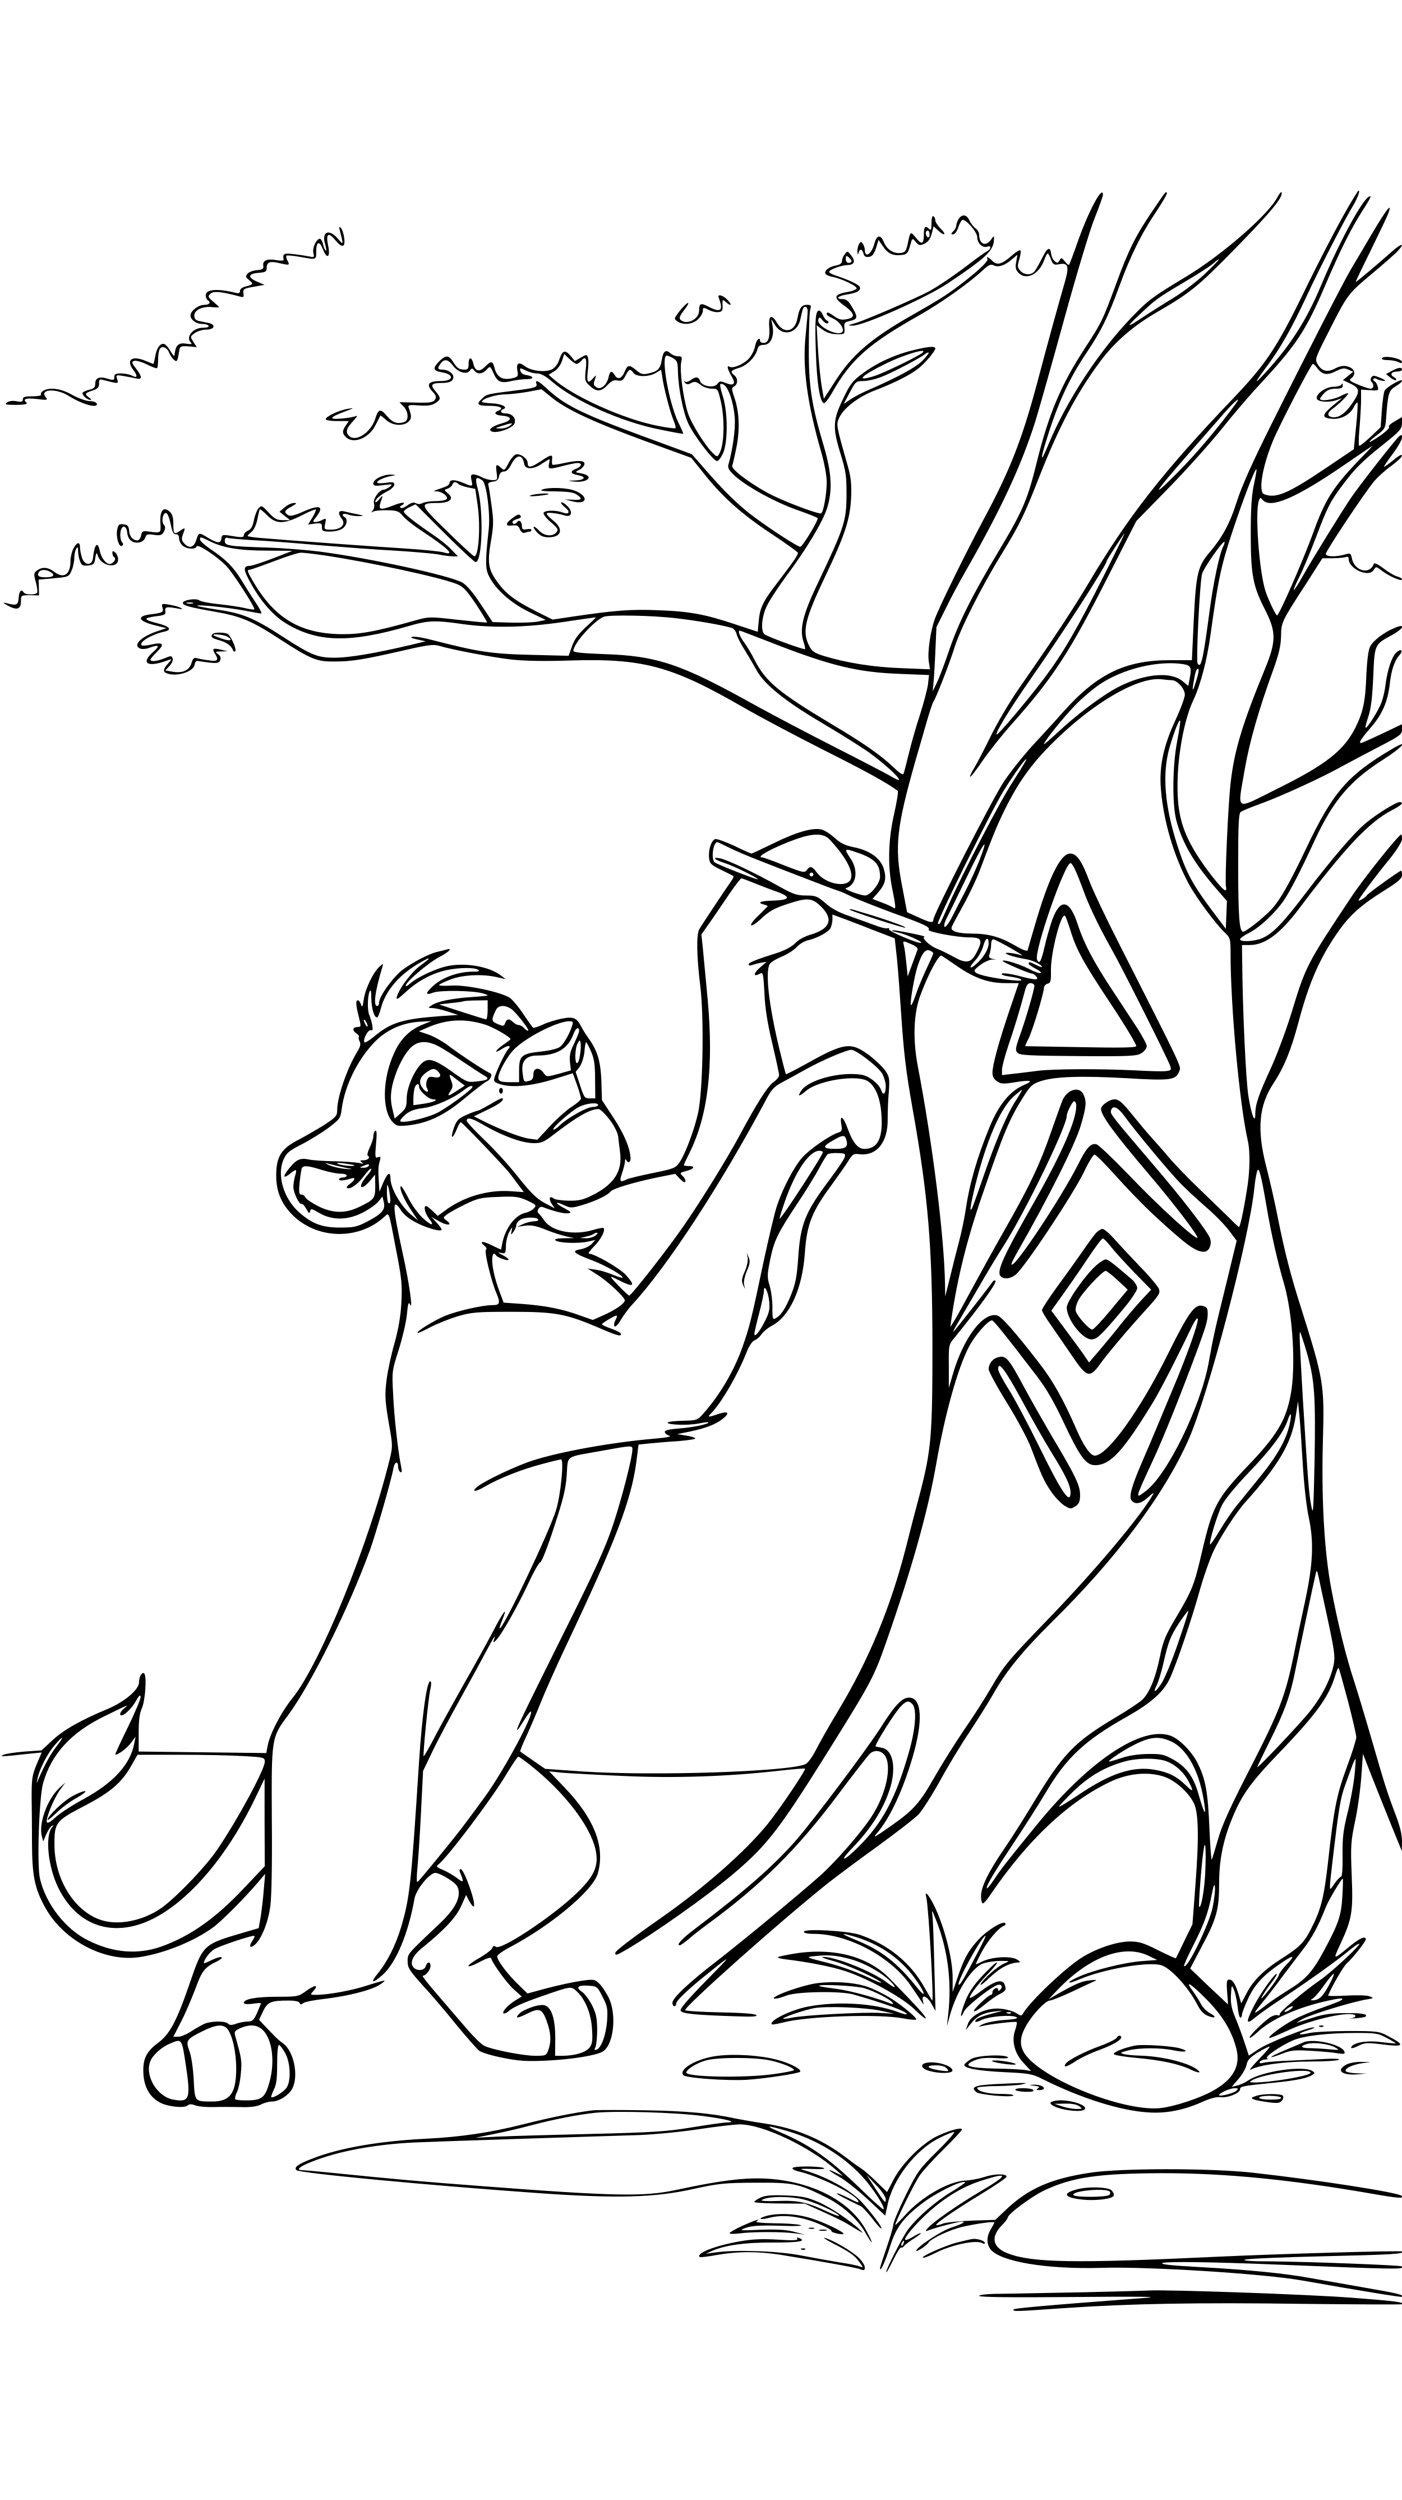 <?xml version="1.0" standalone="no"?>
<!DOCTYPE svg PUBLIC "-//W3C//DTD SVG 20010904//EN"
 "http://www.w3.org/TR/2001/REC-SVG-20010904/DTD/svg10.dtd">
<svg version="1.0" xmlns="http://www.w3.org/2000/svg"
 width="736pt" height="1312pt" viewBox="0 0 736 1312"
 preserveAspectRatio="xMidYMid meet">

<g transform="translate(0,1312) scale(0.1,-0.1)"
fill="#000000" stroke="none">
<path d="M6705 12083 c-49 -92 -290 -301 -475 -413 -178 -107 -202 -125 -286
-212 -174 -180 -342 -436 -439 -668 -41 -100 -47 -93 -13 16 60 196 120 326
213 464 74 110 112 186 170 345 59 162 117 279 196 396 33 50 58 93 55 97 -8
7 -3 12 -80 -101 -84 -124 -121 -198 -185 -372 -73 -198 -77 -206 -164 -340
-128 -195 -193 -351 -256 -608 -46 -186 -72 -249 -192 -449 -146 -243 -218
-388 -267 -533 -22 -66 -52 -145 -67 -175 -14 -30 -23 -46 -19 -35 3 11 9 91
13 177 l7 157 49 98 c26 54 72 139 100 188 188 328 294 555 369 790 19 61 87
301 151 534 65 237 136 473 161 535 24 60 44 116 44 123 0 55 -73 -79 -131
-242 -23 -66 -44 -122 -47 -125 -2 -3 -12 5 -22 18 -17 21 -19 21 -28 5 -8
-14 -13 -15 -25 -4 -9 7 -17 25 -19 39 -5 41 -20 33 -48 -24 -14 -28 -31 -58
-39 -68 -18 -22 -54 -20 -75 3 -15 17 -16 24 -5 60 7 23 9 44 6 47 -3 4 -25
-9 -47 -29 -52 -45 -76 -51 -101 -26 -20 20 -34 26 -25 10 7 -10 -52 -66 -139
-132 -73 -56 -118 -84 -255 -162 -220 -125 -318 -210 -407 -350 l-58 -90 -12
69 c-6 38 -15 125 -19 193 l-7 124 31 -23 c20 -15 46 -24 74 -24 42 -1 43 0
41 31 -3 28 1 32 27 38 43 9 45 20 15 70 -19 34 -32 45 -50 45 -44 0 -26 18
24 25 51 7 75 23 63 41 -9 13 -64 38 -120 56 -23 7 -41 17 -39 22 4 13 65 34
98 35 35 1 41 21 17 51 -19 24 -20 24 -34 5 -8 -10 -14 -26 -14 -36 0 -11 -11
-19 -34 -23 -36 -7 -62 -29 -52 -44 3 -5 19 -12 36 -15 50 -10 131 -49 127
-61 -2 -6 -22 -14 -45 -18 -76 -13 -80 -29 -19 -73 55 -40 59 -62 13 -70 -27
-6 -42 -2 -65 14 -32 23 -41 26 -41 12 0 -5 13 -14 30 -21 36 -15 66 -58 51
-73 -25 -25 -138 34 -125 66 5 15 8 14 24 -6 10 -12 22 -18 27 -13 4 5 2 11
-5 13 -7 3 -17 16 -22 29 -5 13 -14 24 -20 24 -19 0 -23 -52 -17 -219 5 -160
21 -261 42 -267 6 -2 26 24 45 58 98 172 191 254 459 405 114 65 261 169 332
236 28 26 41 32 54 25 23 -13 58 -3 95 29 l31 26 -6 -37 c-6 -28 -3 -41 10
-56 40 -44 108 -12 136 63 7 20 16 37 19 37 3 0 11 -14 17 -31 11 -28 16 -31
42 -26 48 10 55 -10 32 -90 -29 -100 -94 -334 -146 -532 -80 -299 -143 -461
-286 -726 -94 -177 -229 -451 -252 -515 -23 -64 -39 -177 -31 -223 l6 -40
-148 6 c-149 5 -290 28 -409 64 -50 16 -63 24 -77 53 -38 75 -24 137 82 360
105 220 132 302 138 416 3 73 0 106 -18 170 -61 214 -60 214 -46 248 22 52 99
112 189 147 97 37 180 78 224 112 35 25 93 94 93 108 0 14 -41 10 -124 -11
-95 -24 -185 -66 -260 -122 -49 -36 -64 -55 -98 -127 -56 -115 -58 -153 -17
-288 30 -96 33 -121 33 -218 -1 -142 -10 -170 -156 -477 -75 -158 -92 -233
-69 -299 6 -18 9 -34 7 -36 -5 -5 -197 65 -213 78 -20 18 -15 89 11 145 13 29
59 99 102 158 107 143 193 287 216 359 29 93 24 183 -16 321 -66 221 -81 321
-80 516 0 96 3 187 7 203 7 24 5 27 -17 27 -28 0 -40 -17 -50 -72 -13 -71 -72
-83 -108 -21 -27 46 -44 38 -40 -20 5 -59 -5 -87 -29 -87 -10 0 -19 5 -19 10
0 26 -20 6 -26 -26 -3 -19 -17 -48 -31 -64 -25 -30 -85 -56 -103 -45 -16 10
-12 -11 10 -49 25 -41 13 -54 -31 -36 -26 11 -32 10 -43 -5 -17 -24 -82 -13
-91 15 -7 23 -23 25 -49 5 -10 -8 -24 -12 -30 -8 -7 4 -7 2 0 -6 9 -10 17 -10
33 -1 18 9 26 7 48 -9 14 -12 41 -21 59 -21 33 0 33 0 50 -76 18 -85 16 -210
-6 -257 -13 -26 -14 -27 -33 -10 -41 37 -117 157 -136 216 -24 76 -44 222 -35
265 6 29 4 32 -16 32 -13 0 -31 7 -41 16 -24 22 -38 11 -45 -36 -8 -46 -20
-59 -69 -70 -30 -7 -40 -4 -64 16 -37 31 -46 30 -61 -5 -15 -38 -37 -46 -52
-21 -17 27 -25 25 -33 -9 -9 -41 -41 -69 -63 -54 -18 12 -18 14 -7 48 6 19 5
18 -13 -2 -27 -30 -33 -19 -26 43 4 29 4 60 0 69 -5 15 -9 15 -37 -2 l-31 -18
-24 29 c-29 33 -42 27 -60 -27 -6 -18 -22 -38 -35 -45 -34 -18 -111 -10 -145
17 -32 25 -46 14 -37 -30 4 -21 1 -27 -19 -32 -58 -16 -90 1 -103 56 -9 33
-17 34 -49 2 -30 -30 -52 -24 -61 16 -9 38 -25 37 -25 -1 0 -24 -4 -30 -22
-30 -28 0 -39 8 -61 43 -22 34 -37 34 -71 1 -36 -37 -33 -50 13 -58 68 -11 63
-46 -6 -46 -65 0 -78 -18 -41 -57 18 -19 20 -27 11 -41 -9 -14 -25 -17 -98
-15 l-88 2 22 -23 c25 -26 28 -71 5 -80 -36 -14 -63 -5 -92 30 -34 41 -46 39
-62 -14 -23 -71 -99 -122 -135 -92 -23 19 -18 41 18 79 23 25 27 32 12 26 -11
-4 -45 -10 -75 -12 -67 -6 -60 7 20 37 51 19 52 20 15 14 -45 -7 -115 -40
-115 -54 0 -6 27 -10 61 -10 l60 0 -15 -22 c-20 -28 -20 -43 0 -62 39 -39 121
-6 155 62 13 26 25 49 26 51 1 1 14 -9 30 -23 51 -47 143 -26 129 30 -3 12 -8
28 -11 36 -5 12 6 14 55 10 44 -3 66 0 85 12 31 20 31 27 0 64 -28 33 -20 42
35 42 41 0 60 10 60 31 0 20 -28 39 -59 39 -24 0 -26 8 -7 33 19 25 39 21 64
-12 26 -35 71 -49 88 -27 10 14 13 15 24 1 17 -21 43 -19 65 5 18 20 18 20 36
-19 20 -46 39 -54 94 -41 22 5 58 10 80 10 42 0 39 16 -5 22 -14 2 -26 11 -28
21 -4 17 -2 17 27 3 16 -9 43 -16 60 -16 20 0 45 -13 80 -44 120 -102 365
-211 563 -250 67 -14 124 -24 125 -23 1 1 -11 29 -27 62 -47 100 -88 323 -64
347 3 4 18 -1 34 -10 25 -14 28 -22 29 -73 2 -87 27 -213 54 -271 28 -62 132
-198 151 -198 7 0 22 19 32 42 25 55 25 207 1 290 -22 73 -22 81 2 69 25 -14
51 -90 58 -171 5 -58 -10 -168 -33 -248 -5 -17 2 -30 31 -57 58 -55 210 -139
325 -180 58 -20 108 -40 112 -44 8 -7 -79 -151 -91 -151 -13 0 -145 85 -236
152 -88 65 -163 138 -276 269 l-57 65 -253 93 c-329 121 -418 166 -512 255
-40 37 -60 46 -51 22 7 -18 -9 -23 -113 -36 -144 -18 -149 -19 -171 -41 -34
-31 -27 -39 38 -39 57 0 79 -13 45 -26 -26 -11 -16 -23 22 -26 52 -4 53 -24 1
-39 -54 -15 -79 -35 -56 -44 29 -11 110 18 119 42 10 28 -12 53 -47 53 -25 0
-33 15 -11 23 26 10 -11 28 -61 30 -29 1 -52 5 -52 8 0 16 73 39 122 39 29 1
84 7 122 14 l69 13 54 -44 c80 -64 218 -128 490 -228 l242 -88 65 -81 c96
-122 199 -214 353 -316 76 -50 139 -96 141 -100 4 -10 -17 -40 -109 -161 -74
-96 -90 -130 -96 -199 l-5 -56 -112 37 c-160 54 -242 70 -408 76 -145 6 -226
0 -450 -33 l-107 -16 -92 46 c-108 55 -155 91 -199 153 -47 64 -52 101 -33
211 14 81 15 106 4 185 -7 51 -14 100 -17 109 -4 12 2 17 23 20 21 2 29 10 33
28 3 17 12 25 25 25 13 0 26 12 37 34 29 58 60 60 70 6 5 -30 47 -30 91 0 21
14 39 25 41 25 2 0 1 -11 -2 -25 -5 -29 -1 -30 75 -10 31 8 65 15 75 15 26 0
22 -19 -7 -30 -35 -13 -31 -27 10 -34 46 -9 35 -26 -18 -28 -39 -1 -40 -1 -8
-5 75 -10 115 28 44 42 -36 6 -36 7 -12 19 13 6 25 19 27 29 4 21 -31 23 -110
6 -29 -7 -55 -10 -58 -8 -2 2 -3 14 -2 27 4 29 -4 28 -58 -8 -53 -35 -70 -38
-70 -10 0 24 -41 53 -64 44 -9 -4 -26 -24 -37 -46 -19 -37 -22 -39 -38 -24
-26 24 -30 20 -24 -24 5 -39 5 -40 -23 -40 -16 1 -40 7 -54 15 -14 8 -33 14
-43 15 -15 0 -17 -5 -12 -30 8 -35 6 -35 -42 -15 -44 19 -73 19 -73 1 0 -7
-10 -17 -23 -21 -12 -5 -31 -11 -42 -15 l-20 -8 20 -1 c27 -2 59 -27 50 -40
-3 -6 -29 -11 -56 -11 -28 0 -59 -5 -70 -10 -12 -7 -25 -7 -36 -1 -12 6 -25 3
-45 -12 -15 -11 -31 -17 -35 -12 -5 4 -2 10 5 12 6 3 12 8 12 13 0 4 -23 0
-50 -11 -82 -31 -88 -28 -65 36 6 16 3 15 -14 -5 -11 -14 -21 -20 -21 -14 0
14 27 37 68 58 17 9 32 24 32 32 0 14 -8 15 -45 10 -26 -4 -45 -3 -45 2 0 11
42 29 80 35 20 3 19 5 -8 6 -41 1 -92 -24 -92 -46 0 -13 8 -15 53 -9 48 6 50
5 33 -9 -11 -8 -25 -15 -31 -15 -23 0 -58 -48 -52 -71 4 -13 1 -30 -6 -38 -10
-12 -9 -13 2 -6 8 4 41 8 73 7 52 -1 61 -4 84 -31 14 -17 57 -51 97 -77 140
-92 181 -133 115 -113 -18 5 -107 14 -198 20 -147 9 -563 39 -757 55 -40 3
-73 8 -73 11 0 3 9 12 21 22 12 10 24 36 30 65 5 27 11 51 13 53 2 2 19 -12
39 -32 47 -47 88 -47 181 0 38 20 71 33 74 31 2 -3 -6 -22 -18 -42 l-23 -37
36 5 c33 4 37 2 37 -19 0 -20 5 -23 43 -23 23 0 53 7 65 16 23 16 29 48 12 59
-21 13 -9 24 16 15 14 -6 40 -9 57 -9 31 1 30 2 -8 10 -22 4 -52 11 -68 15
-31 7 -36 -8 -12 -40 22 -29 -6 -56 -56 -56 -38 0 -38 1 -32 31 6 29 5 31 -15
20 -11 -6 -28 -11 -37 -11 -14 0 -14 4 4 26 46 58 20 68 -71 27 -41 -18 -65
-24 -75 -17 -24 15 -20 26 17 45 28 16 31 19 13 19 -12 0 -34 -10 -49 -23
l-27 -23 28 -22 28 -22 -38 0 c-32 0 -44 7 -75 40 -35 38 -38 39 -53 22 -8 -9
-19 -37 -24 -62 -6 -32 -15 -48 -31 -55 -12 -5 -22 -16 -22 -24 0 -10 -9 -12
-37 -8 -79 13 -78 13 -81 -11 -4 -26 -22 -24 -76 9 -41 25 -43 25 -56 -16 -13
-40 -37 -46 -64 -16 -13 14 -14 24 -6 45 14 38 13 39 -12 22 -34 -24 -38 -20
-38 32 0 36 -5 54 -20 67 -32 29 -52 4 -48 -59 3 -56 5 -55 -67 -45 -23 3 -30
0 -33 -16 -6 -30 -18 -38 -40 -26 -13 7 -22 23 -24 44 -2 26 -8 33 -30 35 -23
3 -28 -1 -33 -30 -7 -38 10 -92 25 -83 8 5 8 11 0 20 -6 8 -10 29 -8 47 4 45
32 45 36 1 4 -38 32 -58 67 -49 12 3 25 14 28 25 4 16 11 19 45 14 34 -5 42
-2 52 16 9 17 9 26 0 37 -15 17 -4 67 13 61 7 -2 17 -28 23 -58 8 -41 15 -54
27 -53 11 1 17 -6 17 -21 0 -12 8 -29 18 -38 22 -20 69 -22 74 -5 5 15 99 -46
153 -99 33 -32 157 -224 150 -231 -2 -3 -26 1 -52 7 -26 6 -87 15 -135 20 -49
5 -94 14 -102 20 -16 13 -87 2 -86 -14 1 -13 33 -22 170 -46 132 -23 191 -47
335 -141 166 -108 197 -121 290 -120 92 0 152 10 363 58 124 29 159 33 185 25
62 -19 273 -60 377 -72 69 -8 172 -10 300 -6 396 13 542 -26 925 -247 83 -48
272 -148 420 -223 225 -113 332 -172 388 -214 4 -3 -5 -57 -19 -120 -31 -135
-35 -271 -10 -394 20 -98 20 -111 4 -98 -7 5 -34 17 -61 27 l-47 18 30 34 c38
44 45 74 29 126 -18 55 -73 94 -155 111 -46 9 -71 21 -102 49 -23 21 -54 41
-69 44 -45 12 -132 -13 -250 -71 -62 -30 -115 -55 -118 -55 -3 0 -44 18 -91
41 -48 22 -93 38 -100 35 -20 -8 -35 -54 -32 -95 3 -33 8 -39 63 -66 33 -16
62 -31 65 -33 2 -2 0 -9 -5 -17 -44 -63 -164 -244 -174 -262 -16 -30 -14 -141
5 -296 21 -169 14 -551 -11 -667 -20 -90 -67 -216 -98 -261 -21 -30 -29 -33
-141 -56 -65 -13 -126 -28 -136 -33 -34 -18 -40 -11 -25 31 8 23 15 51 16 63
0 11 3 15 6 9 7 -19 23 -16 23 5 0 51 -33 130 -89 215 l-61 93 -3 100 c-4 104
-20 159 -69 227 -13 18 -30 45 -38 61 -23 45 -41 52 -104 39 -30 -6 -74 -20
-97 -31 -24 -11 -47 -18 -50 -16 -4 2 -27 35 -52 72 -25 38 -57 76 -71 85 -47
31 -233 70 -308 64 -37 -2 -65 -1 -63 4 3 4 31 17 62 29 64 24 167 29 243 11
l45 -10 -25 19 c-60 46 -180 68 -273 51 -63 -11 -168 -60 -205 -94 -12 -11
-22 -16 -22 -10 0 19 119 120 176 150 52 27 73 50 37 39 -10 -3 -31 -8 -48
-12 -43 -10 -122 -51 -179 -92 -50 -37 -126 -141 -126 -174 0 -10 -4 -18 -10
-18 -21 0 -12 75 26 200 7 24 7 25 -13 7 -33 -29 -75 -115 -83 -171 -6 -41 -9
-46 -15 -28 -4 12 -11 22 -16 22 -13 0 -11 -27 5 -88 12 -48 12 -52 -5 -52
-27 0 -32 -17 -9 -33 11 -7 17 -16 14 -20 -3 -3 -1 -13 4 -23 7 -13 4 -27 -12
-53 -54 -88 -106 -239 -106 -308 0 -30 -7 -37 -69 -78 -39 -24 -96 -57 -128
-74 -96 -48 -123 -90 -123 -190 0 -81 24 -142 78 -200 128 -136 351 -144 489
-18 27 24 22 39 63 -176 29 -149 32 -180 27 -275 -4 -73 -16 -140 -36 -212
-17 -58 -35 -142 -41 -188 -11 -85 -10 -114 17 -265 14 -80 14 -94 -1 -155
-110 -448 -366 -1076 -511 -1255 -59 -73 -119 -189 -130 -250 l-7 -38 -335 4
-335 4 0 94 c0 69 4 105 17 134 18 41 26 167 12 182 -11 10 -27 -17 -27 -46 0
-39 -76 -103 -166 -141 -136 -56 -232 -110 -290 -165 l-56 -52 -88 -6 c-48 -4
-98 -11 -111 -17 -25 -11 -16 -11 138 6 l62 6 -27 -63 c-23 -56 -26 -77 -26
-169 1 -58 2 -170 2 -250 1 -164 14 -229 65 -324 96 -181 319 -298 506 -267
130 21 283 84 381 156 46 34 165 154 234 235 l38 45 -7 -80 c-3 -44 -11 -108
-16 -143 l-11 -62 -72 -21 c-222 -65 -219 -62 -292 -274 -66 -192 -103 -262
-164 -307 -64 -47 -82 -88 -77 -166 5 -70 35 -120 88 -148 41 -21 125 -30 143
-15 10 8 21 9 41 1 16 -6 58 -10 94 -9 36 1 101 1 143 0 53 -2 86 3 107 13 16
9 43 16 58 16 38 0 89 33 108 69 34 68 7 197 -50 237 -15 11 -34 27 -43 37
-10 10 -32 34 -50 52 l-32 34 21 45 c24 49 41 56 134 56 34 0 55 -5 58 -12 3
-10 7 -10 18 -2 8 7 59 17 114 23 118 14 239 44 285 72 18 11 31 22 29 24 -2
1 -42 -10 -89 -25 -81 -27 -206 -50 -272 -50 -30 0 -31 0 -13 20 30 34 9 34
-37 1 -41 -30 -44 -31 -153 -31 -110 0 -175 -12 -175 -32 0 -7 17 -8 45 -5 25
4 45 5 45 3 0 -2 -9 -24 -20 -50 -18 -39 -25 -46 -49 -46 -15 0 -43 -5 -60
-11 -24 -9 -35 -9 -44 0 -15 15 -89 14 -124 -1 -15 -7 -47 -25 -70 -40 -23
-15 -53 -28 -67 -28 l-26 0 40 78 c22 42 55 120 75 172 35 97 50 115 115 146
19 10 29 19 22 22 -7 2 -30 -5 -52 -16 -22 -11 -40 -18 -40 -16 0 18 30 58 54
73 27 17 188 71 210 71 5 0 1 -12 -9 -26 -21 -32 -12 -43 15 -19 34 31 68 117
79 200 7 49 10 228 8 455 -2 431 -3 429 85 547 123 167 319 562 430 867 32 89
113 370 123 428 7 38 25 43 25 8 0 -10 5 -22 12 -26 8 -5 9 2 4 27 -16 78 -37
262 -42 379 -7 124 -6 126 29 235 19 61 39 144 43 185 5 55 9 70 16 55 18 -43
-3 110 -38 267 -55 250 -57 300 -7 223 24 -36 86 -73 161 -95 23 -7 45 -10 49
-6 4 3 -7 20 -23 37 l-29 32 42 -24 c43 -24 72 -20 37 5 -19 15 -19 15 1 31
11 9 54 33 95 53 68 33 84 37 176 40 90 4 107 1 152 -19 47 -22 50 -25 35 -41
-8 -9 -28 -20 -43 -23 -57 -12 -109 -83 -124 -165 -3 -14 -5 -26 -5 -28 -1 -1
-23 9 -51 23 -48 24 -67 21 -35 -5 9 -8 12 -16 6 -19 -10 -7 26 -158 53 -223
24 -57 21 -68 -18 -68 -54 0 -186 -30 -251 -57 -59 -25 -150 -81 -143 -89 3
-2 33 12 69 31 35 18 100 44 144 57 72 21 101 23 280 23 230 0 283 -10 452
-81 106 -46 123 -50 123 -35 0 5 -22 17 -50 27 -28 10 -50 20 -50 23 0 4 18
16 40 29 42 24 46 23 30 -9 -6 -11 -8 -24 -4 -30 4 -6 18 8 33 33 14 24 41 61
60 81 184 199 466 631 703 1076 27 52 42 68 83 90 28 15 85 46 128 70 89 49
212 101 236 101 26 0 139 -87 161 -123 11 -18 20 -49 20 -69 0 -40 -14 -51
-24 -20 -11 33 -64 75 -103 81 -112 18 -279 -26 -317 -84 -21 -32 -12 -32 26
0 66 56 272 87 326 49 41 -29 65 -92 70 -185 6 -117 -22 -169 -91 -169 -33 0
-61 34 -87 107 -24 66 -43 76 -33 19 5 -29 2 -35 -18 -41 -45 -15 -149 -87
-188 -131 -42 -48 -99 -155 -131 -249 -12 -33 -43 -166 -71 -295 -63 -299 -74
-345 -111 -449 -42 -121 -118 -251 -202 -346 -35 -40 -35 -40 -113 -42 -43 -1
-78 -5 -78 -10 0 -12 112 -15 164 -4 25 5 47 8 49 6 9 -8 -79 -27 -150 -32
-53 -4 -78 -10 -78 -18 0 -7 10 -16 23 -20 15 -5 -11 -10 -78 -16 -215 -18
-491 -67 -640 -115 -81 -26 -241 -101 -285 -134 -41 -31 -15 -33 36 -2 72 42
190 89 296 117 51 14 98 25 103 25 17 0 -1 -182 -25 -263 -34 -114 -283 -637
-297 -623 -2 1 4 19 12 39 34 83 10 54 -48 -58 -35 -66 -101 -185 -147 -265
-45 -80 -112 -200 -148 -268 -35 -68 -66 -122 -68 -120 -5 6 26 320 36 355 4
18 5 35 0 38 -18 11 -44 -174 -60 -420 -42 -656 -49 -717 -95 -872 -29 -95
-72 -180 -121 -240 -43 -52 -29 -56 25 -8 71 64 135 218 167 400 9 49 79 135
110 135 12 0 44 -15 70 -32 39 -26 50 -39 52 -65 5 -47 -29 -103 -105 -174
-168 -159 -163 -153 -163 -194 0 -33 10 -48 78 -124 44 -47 123 -140 176 -206
54 -66 109 -128 121 -138 13 -10 70 -27 127 -38 86 -17 125 -19 233 -14 130 7
249 26 287 46 59 32 78 194 33 285 -14 28 -36 61 -50 74 -24 22 -28 23 -97 13
-40 -6 -119 -23 -176 -38 l-103 -28 -50 49 c-56 54 -109 125 -109 146 0 7 30
29 67 48 217 115 435 297 461 386 40 139 -16 287 -174 452 l-81 85 66 -7 c36
-3 179 -11 318 -17 272 -13 559 -3 821 27 74 8 136 14 138 11 6 -6 -129 -207
-194 -288 -119 -147 -335 -337 -567 -499 -152 -106 -235 -170 -235 -180 0 -15
7 -13 58 17 148 86 426 283 562 398 177 150 240 232 494 638 227 363 244 395
306 572 136 388 221 691 265 942 45 259 113 503 172 615 32 61 100 138 121
138 8 0 74 -82 236 -294 50 -65 90 -135 142 -246 83 -176 115 -220 163 -220
80 0 147 73 304 330 41 69 112 206 198 385 20 42 35 63 37 53 4 -18 -44 -156
-106 -308 -84 -202 -141 -339 -185 -440 -58 -134 -72 -187 -56 -206 19 -23 51
-16 88 19 18 17 30 25 26 17 -61 -111 -300 -396 -540 -645 -226 -234 -240
-250 -313 -375 -30 -52 -92 -149 -138 -215 -45 -66 -114 -176 -154 -245 -81
-143 -113 -179 -225 -258 -93 -66 -108 -74 -79 -41 65 76 134 222 185 397 56
190 49 312 -19 312 -36 0 -74 -39 -147 -155 -77 -120 -354 -488 -447 -595
-119 -135 -265 -263 -530 -464 -69 -52 -100 -86 -79 -86 4 0 25 15 47 33 21
19 66 54 99 78 280 205 470 393 684 679 85 113 161 211 169 217 25 21 60 15
78 -12 37 -56 6 -201 -69 -317 -54 -84 -187 -237 -273 -314 -113 -100 -409
-345 -544 -449 -144 -111 -230 -192 -230 -217 0 -10 5 -18 10 -18 6 0 10 6 10
14 0 16 64 77 175 165 121 98 120 95 -24 -51 -89 -91 -132 -141 -128 -151 6
-16 74 -23 300 -30 78 -3 105 -1 97 7 -7 7 -78 12 -188 14 -97 2 -180 7 -185
11 -12 12 489 459 748 666 50 39 169 128 265 197 96 70 191 143 212 165 20 21
70 100 112 175 41 76 111 191 154 255 43 65 100 156 127 203 68 121 154 225
310 380 335 330 584 662 714 953 102 228 319 1054 346 1322 4 39 11 79 15 89
9 25 21 -22 50 -192 22 -130 56 -282 90 -397 47 -160 64 -442 35 -589 -25
-131 -72 -210 -217 -362 -171 -179 -191 -216 -248 -459 -40 -173 -51 -200
-131 -336 -60 -101 -72 -127 -90 -215 -23 -112 -54 -187 -91 -224 -14 -14 -77
-56 -140 -93 -216 -129 -275 -189 -426 -438 -51 -85 -122 -197 -158 -249 -84
-123 -124 -203 -124 -252 0 -21 4 -38 10 -38 5 0 24 21 41 48 193 283 406 485
627 590 95 45 198 55 283 27 57 -19 125 -79 155 -136 26 -49 29 -177 10 -427
l-16 -212 -43 -88 c-23 -48 -43 -89 -44 -90 -1 -2 -43 17 -93 42 -77 39 -101
46 -149 46 -68 -1 -166 -33 -245 -80 -88 -53 -280 -235 -316 -299 -7 -13 -12
-12 -35 3 -15 10 -51 20 -81 23 -72 8 -157 -31 -173 -80 l-11 -32 26 33 c33
41 66 58 129 65 48 6 48 6 -15 -11 -70 -19 -90 -28 -90 -42 0 -5 15 -1 33 8
37 19 157 29 182 15 13 -7 -4 -11 -61 -15 -44 -3 -95 -13 -114 -22 -23 -11
-27 -14 -10 -11 49 12 182 27 187 22 3 -3 -1 -21 -7 -40 -21 -57 -5 -122 42
-173 l41 -44 -29 5 c-16 3 -86 7 -156 8 -145 3 -178 15 -112 43 29 12 58 15
112 12 44 -3 69 -1 64 4 -17 17 -161 11 -194 -9 -17 -10 -33 -23 -35 -29 -6
-19 69 -33 212 -40 128 -6 145 -9 200 -37 200 -100 406 -165 552 -174 95 -7
190 12 289 57 38 17 71 25 90 23 37 -6 104 21 104 41 0 16 12 18 190 36 107
11 164 23 190 40 13 9 13 11 0 20 -48 31 -271 -2 -338 -50 -15 -10 -40 -22
-57 -26 l-29 -7 36 42 c20 23 39 57 42 74 5 25 18 39 62 66 30 18 57 31 59 29
3 -2 -24 -33 -58 -68 -34 -35 -53 -59 -42 -53 46 25 178 43 312 43 76 0 144 4
151 9 8 5 -18 7 -60 5 -40 -2 -125 -6 -188 -9 -63 -2 -128 -7 -144 -11 -21 -5
-27 -4 -22 5 4 6 17 11 29 12 12 0 16 3 9 6 -16 6 71 66 136 94 55 24 183 39
331 39 104 0 117 -2 162 -27 27 -14 48 -27 47 -28 -2 -1 -37 2 -78 7 -78 10
-149 -3 -157 -28 -2 -7 13 -4 35 7 36 18 47 19 127 9 118 -15 125 -5 31 44
-47 25 -56 26 -210 26 -89 0 -181 -5 -205 -11 -60 -14 -64 -3 -5 15 27 8 41
15 31 15 -32 2 -241 -81 -291 -115 l-50 -33 -22 67 c-12 37 -34 96 -48 130
-21 49 -26 77 -24 120 3 56 4 56 16 28 7 -16 15 -55 19 -87 3 -33 10 -59 14
-59 5 0 9 7 9 16 0 9 16 50 35 90 35 73 83 123 180 187 57 39 65 33 20 -13
-21 -22 -40 -47 -41 -55 -2 -14 -55 -86 -87 -120 -19 -20 14 35 48 79 19 25
32 46 27 46 -13 -1 -83 -99 -118 -166 -45 -87 -44 -105 4 -64 20 17 82 61 137
97 154 102 294 203 353 252 29 24 55 42 58 39 7 -7 -149 -152 -205 -190 -83
-57 -216 -169 -213 -180 2 -6 -4 -8 -11 -5 -8 3 -25 -2 -38 -10 -36 -24 -109
-96 -109 -107 0 -6 17 6 38 25 74 71 210 132 372 168 105 24 103 9 -5 -28 -61
-21 -138 -52 -171 -70 -62 -33 -138 -90 -131 -97 2 -3 48 16 102 41 127 59
333 103 350 76 3 -5 -7 -12 -22 -14 -16 -2 -6 -2 22 0 27 2 52 6 54 9 13 13
-21 19 -107 18 -72 0 -115 -6 -167 -23 -38 -12 -77 -24 -85 -27 -8 -3 5 6 30
20 45 24 261 90 335 102 38 6 39 7 15 16 -14 6 -66 7 -123 4 -54 -3 -97 -3
-95 1 28 63 81 152 98 168 31 27 100 115 100 126 0 20 -31 7 -80 -33 -94 -77
-93 -77 -56 3 64 138 70 173 62 364 -6 158 -5 179 19 292 14 67 28 172 32 235
l8 113 47 -120 c26 -66 72 -181 102 -255 l55 -135 1 52 c0 35 -11 80 -36 145
-41 108 -53 145 -129 408 -31 107 -70 236 -86 285 -42 127 -86 304 -120 485
-37 195 -53 476 -44 785 8 289 4 314 -115 691 -54 168 -86 294 -121 469 -16
83 -44 204 -61 270 -51 196 -40 323 38 440 54 82 91 172 128 310 57 217 114
347 213 488 61 86 117 136 246 217 68 42 87 60 87 77 0 13 -2 23 -5 23 -8 0
-174 -119 -180 -130 -3 -5 -15 -15 -27 -21 -16 -9 -19 -8 -12 3 15 25 89 124
157 207 40 50 67 93 67 107 0 13 -2 24 -4 24 -13 0 -193 -225 -258 -322 -237
-356 -243 -366 -318 -614 -29 -93 -78 -225 -110 -294 -61 -132 -80 -186 -80
-235 0 -59 -20 -9 -36 90 -14 87 -31 463 -33 718 l-1 77 41 0 c80 0 160 59
261 194 240 318 365 451 484 513 53 27 67 43 41 43 -19 0 -122 -64 -178 -111
-62 -52 -176 -185 -317 -370 -119 -157 -171 -210 -228 -234 -41 -17 -114 -20
-114 -5 0 5 21 21 48 34 56 29 135 103 181 169 34 50 90 158 164 319 96 206
184 310 355 419 104 66 145 114 50 58 -234 -138 -311 -227 -451 -522 -84 -177
-135 -267 -177 -314 -40 -45 -138 -123 -154 -123 -20 0 -26 78 -26 361 0 199
3 259 13 267 7 6 53 25 103 43 101 36 321 136 439 202 44 24 131 70 193 102
102 53 112 61 112 86 l0 28 -105 -50 c-57 -27 -107 -49 -110 -49 -14 0 0 22
50 80 62 71 90 137 101 231 7 69 25 123 51 151 22 25 8 36 -17 13 -23 -21 -46
-89 -56 -165 -3 -30 -13 -73 -21 -95 -14 -40 -73 -135 -84 -135 -3 0 3 26 14
58 14 41 21 99 26 209 7 172 7 170 95 218 65 35 79 65 19 40 -58 -24 -113 -66
-130 -98 -10 -19 -16 -70 -20 -146 -5 -144 -17 -198 -58 -281 -61 -120 -155
-194 -412 -321 -226 -112 -207 -124 -168 106 25 143 72 308 151 525 28 78 38
122 39 170 1 74 2 77 134 280 l83 130 53 0 c29 0 60 3 69 6 10 4 16 1 16 -9 0
-53 105 -100 131 -59 13 20 13 20 44 -4 38 -29 105 -58 105 -45 0 5 -11 12
-24 15 -14 3 -46 22 -72 42 -29 22 -50 32 -52 25 -20 -60 -102 -39 -115 29 -6
27 -8 28 -39 19 -48 -13 -98 -11 -98 4 0 15 201 317 253 380 19 23 60 60 91
82 30 22 56 46 56 54 0 8 -18 -1 -44 -23 -24 -20 -47 -36 -50 -36 -3 0 17 30
44 66 28 37 50 76 50 87 0 16 -2 17 -15 7 -18 -15 -206 -254 -252 -322 -44
-64 -200 -316 -253 -410 -24 -43 -45 -76 -48 -74 -2 2 12 35 31 72 19 38 58
131 87 208 58 153 73 184 138 270 67 89 101 123 211 211 90 72 100 83 101 113
l0 33 -39 -23 c-22 -12 -35 -26 -29 -29 8 -5 -36 -42 -89 -73 -28 -16 -10 4
28 32 37 28 42 36 45 79 10 139 14 153 50 175 19 11 34 24 34 30 0 13 -81 -33
-91 -52 -5 -8 -11 -55 -15 -104 l-6 -88 -51 -49 c-29 -27 -56 -49 -61 -49 -4
0 -4 37 0 83 4 45 8 111 9 147 l0 65 47 -3 c43 -3 46 -2 41 17 -3 12 -9 24
-14 27 -19 11 -9 25 10 14 11 -5 28 -10 38 -9 10 0 1 7 -21 16 -32 13 -39 14
-47 2 -5 -8 -4 -18 1 -23 15 -15 12 -36 -6 -36 -8 0 -38 10 -66 22 -43 18 -48
23 -34 33 22 16 20 42 -3 55 -27 14 -51 13 -86 -6 -38 -19 -66 -12 -87 23 -16
27 -16 29 55 168 99 197 103 203 229 308 62 52 124 106 137 121 41 44 16 39
-35 -7 -64 -57 -182 -157 -187 -157 -2 0 34 75 80 168 45 92 87 179 92 195 21
58 -9 21 -84 -105 -43 -73 -94 -160 -114 -193 -41 -70 -222 -422 -420 -819
-95 -190 -151 -315 -177 -395 -37 -117 -75 -189 -145 -271 -61 -73 -70 -109
-82 -350 l-10 -215 -116 0 c-234 0 -382 -72 -561 -273 -41 -47 -115 -127 -163
-179 -48 -53 -115 -137 -148 -187 -60 -90 -369 -696 -369 -722 0 -20 -15 -18
-80 12 l-58 26 -27 141 c-40 206 -28 307 73 662 11 39 35 119 52 180 17 60 35
114 39 120 13 17 83 195 113 290 32 100 138 311 248 490 96 157 117 202 195
400 102 261 196 440 320 607 75 101 169 183 286 252 189 110 222 136 422 340
184 188 254 271 245 296 -2 6 -12 -6 -23 -27z m-2235 -334 c0 -5 -7 -9 -15 -9
-9 0 -15 9 -15 21 0 18 2 19 15 9 8 -7 15 -16 15 -21z m1859 -63 c-42 -40
-116 -97 -165 -127 -49 -30 -124 -77 -166 -105 -88 -59 -90 -54 -9 21 76 72
88 81 226 163 66 39 134 82 150 96 57 48 40 25 -36 -48z m-2089 -198 c0 -13
-5 -72 -11 -131 -17 -164 8 -351 81 -606 18 -62 30 -127 30 -162 0 -62 -17
-156 -29 -163 -12 -8 -214 69 -285 109 -102 57 -189 124 -182 141 3 8 13 51
22 96 19 93 15 188 -11 262 -15 45 -15 50 -1 58 20 11 21 42 1 58 -23 19 -19
26 24 39 42 12 87 57 97 97 5 18 13 24 34 24 35 0 55 43 46 97 l-7 38 20 -31
c39 -64 118 -45 133 32 5 21 10 45 13 52 7 20 25 13 25 -10z m604 -218 c-18
-18 -208 -110 -258 -125 -95 -29 -69 1 59 64 93 47 225 87 199 61z m1 -41
c-37 -38 -136 -91 -295 -160 -30 -13 -69 -34 -88 -47 l-33 -22 32 60 c30 57
33 60 70 60 21 0 63 9 94 21 54 20 210 102 230 120 5 5 14 9 19 9 6 0 -8 -18
-29 -41z m-1818 -19 c6 0 16 7 23 15 24 29 32 16 25 -45 -6 -56 -5 -61 21 -85
35 -33 60 -32 93 4 21 22 33 28 53 24 22 -4 29 0 42 26 19 36 24 37 41 14 17
-23 85 -22 120 1 14 9 25 15 26 14 0 -2 3 -19 6 -38 7 -53 40 -181 58 -224 9
-21 14 -41 11 -43 -3 -3 -45 2 -93 12 -181 35 -448 156 -550 248 l-23 20 29
18 c17 10 34 33 41 54 l12 37 27 -26 c15 -14 32 -26 38 -26z m3885 -18 c27
-39 54 -44 99 -21 35 17 46 19 67 9 l26 -11 -27 -22 -27 -22 40 -19 c49 -23
51 -42 10 -101 -35 -52 -66 -75 -97 -75 -36 0 -40 22 -8 44 35 25 87 77 82 82
-2 2 -21 -5 -42 -16 -38 -19 -105 -28 -105 -13 0 4 10 17 22 30 15 16 33 23
60 23 30 0 38 4 37 18 0 10 -3 12 -6 5 -2 -7 -22 -13 -42 -13 -41 0 -96 -39
-88 -63 5 -16 61 -21 100 -8 l32 11 -25 -20 c-83 -67 -88 -83 -27 -88 46 -4
92 20 113 59 8 17 18 29 20 26 3 -3 0 -59 -7 -125 l-12 -120 -141 -95 c-204
-138 -268 -165 -330 -141 -31 12 -10 141 44 274 29 74 203 410 212 410 4 0 13
-8 20 -18z m-4236 -307 c-11 -8 -34 -15 -50 -14 -30 1 -30 1 9 14 53 17 64 17
41 0z m4461 -177 c-141 -147 -181 -211 -245 -389 -51 -140 -177 -429 -188
-429 -7 0 -52 95 -63 135 -33 114 -53 415 -32 468 6 17 8 17 20 3 40 -48 175
10 427 183 81 56 148 101 149 101 1 0 -29 -33 -68 -72z m-554 -129 c-12 -54
-17 -123 -17 -259 0 -216 11 -276 76 -402 58 -115 58 -164 -1 -308 -119 -289
-161 -429 -180 -593 -14 -114 -32 -532 -25 -551 3 -8 2 -16 -3 -19 -10 -6
-105 113 -155 195 -80 131 -103 229 -95 413 7 144 40 304 82 391 37 79 71 206
90 344 39 282 54 357 113 535 57 172 121 339 128 332 2 -2 -4 -37 -13 -78z
m-4050 19 c21 -17 41 -170 33 -252 -19 -175 -19 -212 2 -252 35 -69 115 -140
210 -186 l87 -42 -40 -8 c-22 -5 -84 -7 -139 -6 l-100 3 -63 95 c-42 63 -75
101 -97 113 -72 38 -483 127 -748 162 -62 8 -185 18 -273 21 -208 7 -225 9
-225 36 0 13 5 18 14 15 7 -3 67 -8 132 -12 66 -3 220 -15 344 -26 124 -10
305 -24 402 -29 98 -6 201 -15 229 -20 29 -6 63 -10 77 -10 l26 0 -35 36 c-18
20 -61 54 -94 76 -98 67 -155 111 -155 123 0 5 14 16 31 24 l31 14 152 -152
c83 -83 156 -151 163 -151 35 0 43 269 10 388 -15 55 -8 65 26 40z m-127 -18
c5 -5 27 -13 49 -18 l40 -8 13 -89 c15 -110 5 -265 -18 -265 -4 0 -68 58 -141
130 -147 142 -150 150 -53 150 66 0 90 22 56 50 -21 18 -22 19 -3 25 10 3 22
12 25 20 6 17 18 19 32 5z m-1306 -300 c68 -35 157 -50 300 -50 l135 -1 -100
-39 c-55 -21 -110 -39 -122 -40 -33 0 -36 -15 -12 -62 57 -113 131 -200 207
-244 164 -96 330 -99 637 -10 102 30 140 31 280 11 154 -22 333 -19 529 10 93
14 171 25 174 25 2 0 -21 -23 -52 -51 -40 -37 -61 -65 -73 -101 l-18 -50 -200
5 c-206 5 -277 16 -513 77 -45 12 -92 20 -105 18 -16 -3 -9 -7 23 -14 l45 -10
-75 -18 c-190 -45 -322 -67 -397 -68 -96 -1 -127 12 -283 113 -143 93 -205
119 -330 138 -60 9 -111 18 -114 21 -8 9 156 -8 244 -24 45 -9 86 -16 91 -16
6 0 -8 26 -29 58 -21 31 -55 85 -75 118 -40 66 -82 109 -165 164 -28 19 -52
41 -52 48 0 16 4 15 50 -8z m5322 -27 c-20 -37 -53 -194 -72 -339 -34 -256
-45 -307 -63 -276 -9 15 12 439 24 472 12 35 109 173 117 166 2 -2 -1 -13 -6
-23z m-4719 -48 c240 -36 606 -115 694 -150 35 -14 52 -32 103 -108 33 -50 58
-92 57 -94 -2 -2 -71 5 -154 14 -150 17 -150 17 -229 -5 -213 -60 -295 -74
-404 -70 -203 8 -333 89 -443 279 -30 52 -32 59 -14 59 6 1 64 21 127 45 63
24 125 44 138 44 12 1 68 -6 125 -14z m-690 -252 c-7 -2 -21 -2 -30 0 -10 3
-4 5 12 5 17 0 24 -2 18 -5z m2537 -78 c112 -13 244 -36 292 -51 10 -3 21 -17
25 -32 3 -14 22 -52 42 -83 20 -32 48 -80 63 -107 40 -74 149 -162 344 -277
93 -55 203 -124 244 -153 78 -56 160 -130 160 -145 0 -4 -19 4 -42 18 -24 14
-158 84 -298 155 -140 71 -329 171 -420 221 -386 215 -510 257 -792 266 -112
4 -158 9 -158 17 0 38 109 159 160 179 30 11 258 7 380 -8z m502 -129 c309
-121 451 -155 674 -163 l151 -6 -5 -46 c-3 -25 -22 -98 -42 -161 -21 -63 -47
-155 -59 -205 -12 -49 -24 -96 -27 -104 -3 -10 -17 -3 -47 26 -71 68 -162 132
-336 235 -275 165 -342 221 -400 335 -16 32 -41 73 -55 92 -23 31 -34 61 -22
61 2 0 78 -29 168 -64z m2161 -112 c40 -7 44 -17 31 -83 l-6 -31 -29 24 c-67
57 -222 38 -366 -45 -79 -46 -197 -136 -285 -218 -43 -40 -78 -70 -78 -67 0
13 104 143 164 204 33 35 90 83 126 108 123 84 310 129 443 108z m70 -76 c-19
-66 -27 -76 -18 -23 10 59 15 75 25 75 5 0 2 -24 -7 -52z m-131 -8 c28 0 68
-45 68 -76 0 -15 -22 -75 -49 -133 -63 -135 -86 -243 -77 -359 13 -168 67
-353 146 -500 41 -76 145 -216 194 -261 24 -23 26 -31 26 -105 0 -281 47 -790
90 -981 14 -58 12 -168 -5 -265 -17 -107 -35 -190 -41 -190 -2 0 -25 21 -51
48 -27 26 -95 92 -153 148 -58 55 -127 127 -155 159 -27 33 -71 82 -96 110
-25 27 -73 85 -108 128 -50 62 -68 77 -90 77 -27 0 -71 -31 -71 -51 0 -33 71
-130 246 -336 134 -157 268 -332 260 -340 -10 -10 -208 170 -359 329 -83 86
-159 159 -171 162 -29 8 -53 -18 -97 -107 -92 -181 -349 -567 -349 -521 0 5
12 29 26 54 162 282 311 578 338 674 29 99 31 124 14 161 -19 43 -78 31 -107
-23 -5 -9 -32 -84 -61 -167 -60 -174 -112 -285 -246 -520 -53 -93 -129 -231
-169 -305 -40 -74 -82 -151 -94 -170 l-22 -35 6 45 c31 211 80 410 159 640
116 339 145 408 224 532 32 50 44 60 87 74 75 24 213 28 449 15 232 -14 259
-10 276 35 11 29 32 -14 -327 694 -60 118 -124 253 -142 300 -42 112 -68 150
-103 150 -50 0 -111 -122 -184 -372 -20 -67 -37 -128 -39 -135 -3 -8 -27 1
-71 27 -75 43 -136 60 -224 60 -71 0 -112 13 -104 34 3 9 30 59 60 113 30 54
68 134 85 178 73 194 94 245 135 328 61 124 126 219 214 311 221 232 483 390
614 370 16 -2 37 -4 48 -4z m28 -319 c-25 -128 -27 -329 -5 -416 31 -118 91
-221 205 -354 l61 -70 -3 -73 -3 -73 -60 80 c-114 151 -148 213 -195 360 -66
206 -79 369 -42 506 23 81 51 154 57 147 3 -2 -4 -50 -15 -107z m-858 -206
c-68 -102 -269 -489 -347 -665 -42 -95 -43 -96 -51 -87 -9 8 281 594 345 697
56 90 114 170 119 165 2 -2 -28 -51 -66 -110z m-967 -311 c127 -136 151 -234
58 -234 -46 0 -100 26 -126 62 -24 32 -35 35 -52 11 -11 -15 -21 -13 -118 25
-57 23 -110 42 -116 42 -39 0 66 56 179 96 90 32 144 31 175 -2z m-527 -43
c31 -16 107 -48 167 -71 61 -24 171 -67 245 -95 74 -29 146 -56 160 -60 14 -4
47 -19 73 -32 27 -13 124 -51 215 -85 167 -60 196 -74 187 -88 -6 -11 150 -40
213 -40 65 0 72 -13 41 -75 -30 -60 -54 -65 -121 -28 -29 16 -69 36 -88 43
-39 15 -84 57 -67 63 6 2 -29 11 -78 20 -48 10 -89 16 -92 14 -2 -3 10 -7 27
-10 40 -8 132 -48 126 -55 -9 -9 -175 61 -169 71 3 5 0 7 -8 5 -8 -3 -36 4
-64 15 -27 10 -87 32 -133 48 -57 19 -97 40 -129 69 -42 36 -51 40 -102 40
-48 0 -68 7 -136 45 -132 74 -278 143 -315 150 -46 9 -29 -8 25 -25 47 -15
179 -80 173 -85 -4 -4 -203 74 -225 88 -22 14 -10 107 13 107 2 0 30 -13 62
-29z m1313 -68 c-17 -43 -49 -114 -72 -158 -23 -44 -55 -106 -71 -138 -16 -31
-34 -55 -39 -52 -5 4 -1 22 9 43 11 20 59 120 108 220 91 188 119 225 65 85z
m-640 42 c92 -32 119 -61 119 -127 0 -34 -51 -98 -78 -98 -26 0 -116 34 -102
38 56 17 68 93 25 156 -36 54 -34 55 36 31z m1142 -88 c9 -18 28 -66 43 -107
29 -81 82 -192 149 -311 52 -91 300 -585 309 -616 6 -19 3 -22 -26 -25 -18 -2
-89 0 -158 4 -186 9 -425 8 -510 -2 -41 -5 -101 -13 -132 -16 l-58 -7 0 28 c0
15 15 73 34 129 33 96 61 190 86 284 8 31 16 42 30 42 11 0 20 -6 20 -14 0
-20 -46 -179 -77 -264 -23 -65 -24 -75 -11 -88 12 -13 65 -15 319 -17 277 -2
307 0 332 16 15 9 27 26 27 36 0 10 -22 51 -48 92 -27 41 -87 133 -134 204
-98 148 -147 243 -179 339 -43 136 -93 145 -136 26 -12 -36 -31 -100 -40 -142
-17 -75 -28 -93 -39 -64 -16 43 145 506 176 506 4 0 15 -15 23 -33z m-1373
-27 c0 -5 -4 -10 -10 -10 -5 0 -10 5 -10 10 0 6 5 10 10 10 6 0 10 -4 10 -10z
m-313 -44 c32 -13 86 -34 121 -46 77 -28 70 -44 -19 -47 -65 -1 -87 -10 -51
-20 12 -3 22 -7 22 -9 0 -1 -21 -23 -47 -48 -26 -24 -44 -48 -40 -52 4 -4 24
8 45 27 50 48 76 62 154 87 98 32 123 29 169 -17 66 -66 47 -116 -54 -146 -32
-9 -65 -27 -82 -45 -17 -18 -54 -38 -94 -51 -114 -36 -151 -51 -151 -61 0 -6
8 -7 18 -3 9 3 31 9 47 12 l30 5 -35 -30 c-36 -31 -37 -52 -2 -33 18 10 19 5
25 -102 3 -79 16 -157 41 -263 20 -84 36 -159 36 -167 0 -9 -13 -25 -30 -37
-30 -21 -89 -114 -175 -275 -69 -128 -193 -329 -293 -475 -83 -121 -278 -370
-289 -370 -3 0 -28 23 -54 50 -52 54 -53 58 -9 35 87 -45 101 -38 45 24 -32
35 -164 111 -193 111 -7 0 6 18 28 40 35 35 60 84 48 95 -2 2 -26 -2 -53 -10
-101 -31 -217 -9 -257 48 -12 18 -26 35 -30 38 -15 10 3 41 20 34 60 -23 113
-36 134 -33 20 3 18 6 -20 27 -51 26 -51 40 0 15 33 -15 39 -15 94 1 65 19
134 51 149 71 13 16 120 48 244 74 l96 19 24 -26 c15 -15 26 -22 29 -15 2 7
-4 20 -14 29 -17 17 -16 18 19 27 42 11 49 26 12 26 -14 0 -25 2 -25 5 0 3 13
31 29 63 98 196 128 453 96 807 -10 105 -21 224 -25 265 l-8 75 49 70 c27 39
72 105 101 148 29 42 56 77 60 77 4 0 33 -11 65 -24z m644 -254 l96 -37 12
-110 c6 -60 15 -184 21 -275 14 -212 25 -308 60 -505 83 -465 104 -721 105
-1245 0 -475 -6 -549 -66 -780 -23 -85 -56 -213 -74 -285 -79 -309 -194 -587
-353 -851 -50 -83 -104 -179 -121 -213 -18 -35 -41 -66 -54 -71 -94 -39 -798
-62 -1164 -38 l-201 14 -64 44 c-34 24 -65 45 -67 47 -2 1 12 38 32 80 20 43
54 123 76 178 22 55 82 190 134 300 259 546 342 764 368 965 l11 88 57 6 c31
3 98 9 149 12 50 4 92 10 92 14 0 4 -21 11 -47 15 l-48 8 65 13 c85 18 138 38
175 68 40 32 27 42 -29 23 -49 -17 -54 -16 -33 5 53 53 140 203 186 320 14 35
31 60 42 63 11 4 27 18 36 31 9 14 32 33 52 44 96 49 162 192 176 380 10 153
36 219 140 360 34 47 74 103 88 126 23 37 28 40 60 36 90 -10 149 64 147 185
0 37 2 102 6 143 5 68 3 78 -18 110 -13 19 -52 56 -87 83 -94 69 -129 65 -324
-44 -60 -33 -110 -59 -111 -57 -2 1 -18 64 -36 138 -54 226 -73 396 -50 439 5
10 34 28 64 40 30 13 65 35 79 51 14 15 40 31 59 35 48 11 106 42 118 64 5 11
10 31 10 45 l0 26 68 -25 c37 -14 110 -42 163 -63z m1018 6 c31 -103 70 -173
217 -394 74 -112 132 -209 129 -215 -5 -8 -89 -9 -294 -5 -157 3 -287 5 -289
5 -1 1 6 18 17 39 21 41 81 239 81 267 0 9 9 19 19 22 17 4 19 14 18 71 -1 92
54 306 74 285 4 -4 16 -38 28 -75z m-429 -69 c0 -29 -23 -69 -59 -103 -41 -39
-50 -28 -11 14 17 18 36 52 42 76 12 43 28 50 28 13z m115 -25 c44 -25 71 -43
60 -39 -33 11 -85 18 -85 12 0 -7 55 -23 110 -32 33 -6 80 -29 80 -40 0 -3
-13 1 -30 10 -33 17 -40 18 -40 7 0 -5 17 -16 38 -27 20 -10 31 -20 25 -22 -7
-3 -34 7 -60 21 -49 25 -131 51 -140 43 -4 -5 139 -67 155 -67 5 0 15 -7 22
-15 17 -21 -6 -20 -96 4 -40 10 -77 15 -84 11 -7 -5 8 -11 37 -15 75 -10 91
-28 18 -20 -91 9 -173 26 -191 39 -14 11 -11 16 22 41 21 16 50 29 64 29 23
-1 24 -1 2 3 -20 4 -23 9 -17 26 4 12 8 34 8 50 0 15 5 27 11 27 6 0 47 -21
91 -46z m-520 20 c20 -8 35 -20 32 -27 -2 -7 -15 -41 -28 -77 l-24 -65 -7 69
c-4 38 -9 80 -13 93 -6 27 -7 27 40 7z m114 -49 c-1 -6 -19 -46 -40 -90 -20
-44 -45 -104 -54 -133 -10 -29 -20 -50 -23 -48 -7 8 18 153 35 205 23 69 41
91 64 82 11 -4 19 -11 18 -16z m127 -67 c92 -63 164 -88 253 -88 l69 0 -50
-147 c-57 -169 -88 -284 -88 -324 0 -19 8 -34 25 -45 21 -14 33 -14 95 -4 80
13 99 8 49 -13 -77 -32 -136 -104 -186 -227 -65 -159 -103 -292 -123 -426 -6
-43 -22 -119 -35 -169 -13 -49 -35 -135 -48 -190 l-25 -100 -1 65 c-4 248 -65
737 -143 1145 -27 143 -22 279 15 375 41 110 96 212 110 204 7 -4 44 -29 83
-56z m-2776 39 c0 -2 -20 -18 -43 -35 -45 -32 -110 -117 -123 -162 -6 -21 2
-17 48 25 62 57 139 98 216 114 65 13 142 14 162 1 11 -7 3 -10 -29 -10 -73 0
-153 -28 -202 -70 -47 -41 -49 -57 -5 -40 37 14 212 11 261 -4 39 -12 39 -12
-57 -19 -106 -7 -182 -23 -213 -44 -19 -13 -19 -13 5 -14 14 0 50 -8 80 -18
l55 -18 -90 -6 c-202 -15 -262 -33 -352 -108 -27 -22 -49 -35 -51 -29 -6 18
21 68 35 63 10 -4 11 3 7 28 -4 19 -11 42 -15 51 -11 21 -10 97 1 123 6 15 9
6 9 -32 1 -55 15 -103 30 -103 5 0 14 21 20 46 24 93 95 177 202 239 46 26 49
27 49 22z m310 -267 c0 -27 -4 -50 -8 -50 -5 0 -62 18 -128 39 l-119 39 60 7
c33 3 65 8 70 10 6 2 36 4 68 4 l57 1 0 -50z m132 -2 c37 -36 91 -108 80 -108
-5 0 -15 7 -22 15 -7 8 -19 15 -27 15 -8 0 -21 7 -29 15 -21 20 -33 19 -42 -4
-6 -18 -10 -18 -39 -6 -34 14 -35 21 -10 73 7 15 19 22 38 22 15 0 38 -10 51
-22z m-762 -83 c0 -5 -5 -3 -10 5 -5 8 -10 20 -10 25 0 6 5 3 10 -5 5 -8 10
-19 10 -25z m614 8 c42 -12 136 -66 136 -77 0 -2 -18 -16 -40 -31 -43 -30 -48
-49 -6 -21 34 22 54 21 33 -2 -16 -18 -59 -108 -71 -148 -6 -18 -1 -24 25 -33
61 -21 159 -13 277 22 l109 34 22 -61 c12 -34 21 -66 21 -72 0 -7 -22 -26 -49
-43 -26 -17 -78 -63 -114 -102 l-66 -71 -46 6 c-45 7 -155 50 -244 95 l-43 22
70 34 c65 31 90 50 79 61 -2 2 -30 -11 -62 -31 -33 -19 -63 -35 -68 -35 -4 0
-30 -9 -57 -21 -42 -18 -52 -28 -66 -65 -9 -25 -14 -47 -11 -50 3 -4 14 12 23
35 9 22 19 41 23 41 7 0 230 -233 259 -271 10 -13 30 -40 45 -60 l27 -36 -70
5 c-121 8 -250 -30 -348 -105 l-34 -25 -27 26 c-15 14 -30 26 -34 26 -15 0 -6
-38 14 -64 34 -43 15 -42 -33 2 -24 23 -58 70 -77 109 -19 37 -36 63 -38 56
-6 -16 21 -75 59 -130 l32 -48 -28 23 c-58 45 -115 142 -116 195 0 41 -15 33
-38 -20 l-20 -48 -3 45 c-4 68 -4 83 4 114 7 24 5 28 -9 22 -15 -6 -16 1 -10
70 5 52 4 74 -4 69 -5 -3 -10 -16 -10 -28 0 -13 -9 -39 -19 -60 -10 -20 -15
-40 -10 -43 15 -9 0 -24 -24 -24 -18 0 -19 -2 -7 -11 11 -8 8 -9 -15 -3 -16 3
-75 8 -130 9 -55 1 -115 5 -132 9 -46 10 -67 1 -104 -45 -36 -45 -34 -59 4
-29 34 27 37 25 26 -12 -5 -18 -9 -44 -9 -58 0 -30 32 -95 43 -89 5 2 16 -9
25 -26 13 -24 17 -26 20 -13 3 16 8 15 49 -9 67 -39 148 -38 226 2 32 16 69
42 82 57 l23 28 7 -31 c9 -39 -11 -61 -90 -102 -52 -27 -70 -30 -140 -30 -95
0 -147 20 -216 81 -81 73 -117 196 -80 277 15 34 30 46 95 79 43 22 106 61
141 87 59 45 63 50 69 100 16 119 81 253 168 345 62 66 146 105 237 111 l66 4
-49 -20 c-66 -27 -113 -74 -146 -146 -63 -135 -66 -302 -9 -364 20 -21 28 -23
79 -18 106 12 190 51 298 141 54 45 106 85 115 89 22 8 35 39 19 45 -19 6
-162 100 -220 145 -30 22 -76 48 -103 57 l-50 17 53 23 c94 40 190 45 292 13z
m460 -5 c-12 -40 -41 -92 -61 -110 -12 -11 -48 -21 -102 -27 -104 -11 -116
-22 -116 -101 l0 -60 -45 0 c-71 0 -77 9 -48 72 14 30 40 71 58 91 55 64 231
156 298 157 20 0 22 -4 16 -22z m36 -30 c0 -6 -12 -35 -26 -65 -21 -41 -25
-63 -22 -97 l5 -44 -64 -18 c-64 -17 -64 -17 -79 4 -23 33 -54 29 -54 -7 0
-21 -6 -30 -22 -34 -28 -8 -29 -6 -35 46 -7 59 19 87 78 87 102 0 162 36 190
114 12 32 29 40 29 14z m5 -124 c-3 -24 -10 -44 -16 -44 -13 0 -11 77 3 103
11 20 12 21 16 3 2 -10 1 -38 -3 -62z m-746 46 c21 -10 81 -48 132 -83 52 -35
103 -68 114 -74 27 -15 17 -23 -42 -29 -48 -6 -52 -4 -127 49 -95 68 -128 78
-162 46 -40 -38 -78 -126 -79 -183 0 -45 -4 -55 -32 -79 l-31 -28 -13 55 c-9
42 -9 68 -1 112 16 76 56 161 95 202 37 39 86 43 146 12z m803 -27 c17 -38 22
-69 22 -148 l1 -100 -29 0 c-27 0 -30 5 -51 69 l-23 70 21 27 c11 16 22 50 25
78 2 28 6 51 9 51 2 0 14 -21 25 -47z m-804 -105 c23 -23 14 -38 -18 -32 -25
5 -31 3 -39 -17 -5 -14 -5 -31 1 -41 14 -28 -9 -22 -27 6 -19 28 -10 55 27 80
27 19 40 20 56 4z m114 -55 l28 -21 -40 -26 c-49 -32 -55 -33 -35 -2 12 18 13
30 5 50 -13 35 -13 40 3 29 6 -5 24 -19 39 -30z m-212 -27 c0 -21 50 -66 74
-66 35 -1 -2 -17 -56 -24 l-48 -7 0 33 c0 18 3 43 6 56 7 24 24 30 24 8z m280
-1 c0 -13 -144 -118 -191 -139 -60 -27 -176 -53 -187 -41 -4 4 8 19 26 35 25
20 49 29 93 34 59 7 159 51 215 95 25 20 44 27 44 16z m2851 -74 c-44 -68
-104 -209 -168 -395 -59 -170 -63 -180 -68 -174 -3 2 8 58 24 124 58 233 131
405 202 469 22 19 41 35 44 35 2 0 -13 -27 -34 -59z m319 -25 c0 -77 -76 -250
-222 -507 -160 -280 -197 -361 -176 -386 15 -19 52 -16 80 7 45 35 299 417
358 538 24 51 49 92 56 92 7 0 57 -51 112 -112 55 -62 144 -154 198 -204 170
-157 220 -194 264 -194 27 0 44 38 32 71 -15 39 -145 208 -296 384 -221 259
-227 267 -224 284 7 34 36 22 74 -31 51 -71 225 -280 288 -346 28 -29 88 -85
132 -123 45 -38 101 -95 124 -125 l42 -56 -55 -227 c-60 -243 -68 -279 -92
-413 -41 -228 -216 -587 -329 -673 -59 -45 -60 -48 34 155 60 128 153 362 243
605 40 111 47 135 47 172 0 27 -5 34 -27 39 -41 11 -75 -37 -180 -249 -148
-299 -319 -537 -386 -537 -23 0 -59 52 -97 140 -66 151 -119 247 -191 341
-130 168 -201 249 -224 255 -75 19 -179 -121 -234 -312 l-20 -69 0 113 c-1
111 -1 114 29 150 136 167 225 291 216 300 -4 3 -10 2 -14 -4 -21 -31 -204
-264 -207 -264 -3 0 9 24 27 53 17 28 63 109 104 178 40 70 102 173 138 229
111 175 325 617 326 673 0 19 30 77 39 77 6 0 11 -11 11 -24z m-2510 4 c0 -5
-13 -10 -28 -10 -31 0 -131 -56 -174 -97 -15 -15 -30 -24 -33 -21 -8 8 92 96
134 118 39 20 101 26 101 10z m59 -75 c24 -31 43 -69 46 -88 2 -17 6 -56 10
-84 14 -100 -32 -171 -149 -228 -46 -23 -70 -28 -123 -27 -36 1 -71 6 -77 12
-21 17 -27 -2 -10 -28 l16 -24 -53 28 c-42 23 -73 53 -141 139 -48 61 -128
148 -178 195 -49 47 -90 91 -90 98 0 19 26 14 77 -16 110 -64 213 -102 277
-102 36 0 54 7 97 41 130 100 195 137 240 138 9 1 35 -24 58 -54z m1245 -112
c9 -32 -5 -43 -56 -43 -68 0 -74 10 -21 41 60 35 69 35 77 2z m-124 -60 c-2
-19 -221 -355 -227 -349 -2 2 11 43 28 92 55 157 128 264 180 264 10 0 19 -3
19 -7z m114 -27 c-3 -12 -37 -61 -74 -111 -134 -178 -158 -237 -170 -420 -7
-99 -14 -133 -38 -193 -30 -73 -52 -106 -82 -122 -13 -7 -16 1 -15 58 0 37 -7
89 -15 115 -13 43 -13 56 3 135 21 102 38 137 144 297 44 66 95 149 114 185
19 36 39 68 44 72 6 4 29 7 53 6 38 -1 42 -3 36 -22z m-2660 -46 c22 -5 52
-12 66 -14 14 -3 2 -3 -26 -1 -28 2 -66 11 -85 19 -19 9 -26 14 -15 11 10 -3
37 -10 60 -15z m85 4 c9 -8 -65 -2 -84 7 -13 6 -4 7 30 3 28 -4 52 -8 54 -10z
m76 -4 c-3 -5 -16 -10 -28 -9 -21 0 -21 1 -2 9 28 12 37 12 30 0z m-247 -20
c35 -11 79 -20 98 -20 19 0 34 -4 34 -10 0 -5 -9 -10 -20 -10 -11 0 -20 -5
-20 -10 0 -9 27 -7 68 6 20 6 14 -12 -10 -29 -13 -8 -20 -18 -17 -21 13 -13
58 18 89 61 18 24 35 42 38 39 3 -4 -4 -16 -15 -29 -11 -12 -26 -32 -32 -44
-18 -36 9 -29 41 9 l27 33 1 -59 c0 -66 -4 -72 -85 -111 -72 -35 -139 -34
-216 5 -33 17 -62 37 -66 45 -3 8 -12 15 -21 15 -12 0 -14 11 -9 65 4 36 9 70
12 75 9 14 33 12 103 -10z m361 -153 c1 -17 -3 -26 -9 -22 -5 3 -9 30 -9 58 1
45 2 48 9 22 4 -16 8 -43 9 -58z m776 -107 c4 -6 -6 -10 -22 -10 -15 -1 -41
-7 -58 -15 l-30 -14 42 6 c32 4 59 -1 110 -22 37 -15 86 -30 108 -35 l40 -8
-54 -1 c-38 -1 -52 -4 -45 -11 14 -14 117 -18 169 -7 l40 9 -19 -21 c-11 -12
-37 -24 -58 -28 -51 -8 -38 -21 58 -57 72 -27 170 -83 162 -92 -3 -2 -26 5
-52 16 -26 11 -66 23 -89 26 l-42 6 50 -32 c57 -36 145 -119 145 -135 0 -16
-50 -51 -114 -79 l-54 -24 -68 24 c-93 34 -181 51 -300 60 l-100 7 -21 56
c-26 69 -41 137 -39 174 1 27 10 35 20 18 8 -12 66 -32 66 -22 0 4 -15 15 -32
24 -27 14 -28 16 -8 11 24 -5 25 -2 26 38 0 24 9 57 18 73 16 28 17 28 12 5
-5 -24 -4 -24 9 -6 8 11 15 26 15 34 0 8 8 21 18 28 20 16 88 18 97 4z m301
-85 c-11 -8 -34 -15 -50 -14 l-31 1 33 8 c18 4 36 10 39 14 4 3 11 6 17 6 6 0
2 -7 -8 -15z m912 -345 c4 -42 0 -61 -23 -105 -27 -55 -55 -88 -55 -66 0 6 11
54 25 107 14 53 25 106 25 117 0 42 23 -1 28 -53z m2823 -271 c40 -141 46
-225 40 -569 -6 -271 -7 -290 -18 -230 -12 60 -17 133 -43 550 -17 293 -20
364 -15 358 3 -3 19 -52 36 -109z m-22 -581 c7 -116 19 -223 32 -285 27 -126
22 -243 -20 -438 -17 -77 -44 -205 -60 -286 -44 -211 -73 -288 -229 -592 -102
-198 -148 -299 -167 -368 -15 -51 -30 -101 -33 -109 -3 -8 -9 66 -13 165 -8
190 -20 259 -64 345 -31 60 -97 126 -143 141 -152 50 -427 -134 -701 -471
-159 -195 -183 -226 -222 -284 -21 -32 -39 -53 -39 -46 0 18 39 83 150 250 53
80 125 193 160 252 108 183 204 273 428 399 124 70 190 129 222 197 34 71 117
316 156 457 20 72 53 167 74 213 35 74 120 205 167 257 176 196 243 310 265
452 l12 78 7 -70 c4 -38 12 -154 18 -257z m-69 206 c-18 -81 -65 -164 -150
-269 -45 -55 -101 -125 -126 -155 -25 -30 -65 -90 -91 -133 -25 -42 -48 -75
-50 -73 -8 8 37 157 63 208 15 30 74 101 141 171 117 121 182 210 203 273 17
50 23 36 10 -22z m-3450 -130 c0 -43 -57 -264 -102 -398 -39 -118 -94 -238
-265 -580 -215 -432 -246 -496 -237 -496 2 0 18 23 35 51 17 27 33 48 36 46
16 -17 -143 -312 -241 -447 -81 -111 -122 -166 -166 -221 -135 -167 -183 -224
-189 -227 -4 -1 -4 30 0 70 4 40 13 172 19 293 l11 220 48 100 c26 55 93 181
148 280 55 99 117 213 138 253 37 70 51 90 38 55 -5 -16 -4 -16 10 -3 27 25
113 176 169 296 29 63 58 114 64 114 7 0 39 81 72 183 48 146 62 200 67 275 8
107 -13 92 182 127 158 29 163 29 163 9z m3652 -902 c35 -165 38 -189 28 -235
-15 -71 -62 -163 -124 -240 -51 -64 -276 -302 -276 -292 0 3 29 63 64 133 79
157 110 243 136 375 22 109 97 466 107 507 5 22 8 19 16 -20 5 -25 27 -127 49
-228z m-788 -117 c-31 -92 -71 -187 -87 -211 -32 -49 -47 -53 -24 -7 8 15 22
62 32 103 28 124 39 152 85 222 25 37 46 65 48 63 2 -2 -22 -78 -54 -170z
m892 -302 c24 -92 44 -178 44 -191 0 -12 -22 -83 -50 -158 -53 -145 -67 -212
-99 -504 -21 -181 -36 -242 -89 -345 -35 -70 -62 -97 -157 -157 -91 -58 -148
-115 -181 -180 l-28 -53 -12 41 c-17 59 -32 84 -51 84 -13 0 -15 -10 -11 -65
3 -36 5 -65 4 -65 0 0 -45 43 -100 94 l-98 94 60 114 c79 148 92 195 92 332 0
125 21 227 69 344 51 123 97 187 246 342 197 205 262 295 295 408 7 23 15 40
17 38 3 -2 24 -80 49 -173z m-6404 -137 c-38 -77 -68 -143 -67 -144 8 -8 62
32 83 61 l24 32 -7 -35 c-21 -111 -108 -206 -265 -292 -58 -31 -124 -74 -147
-95 -28 -26 -44 -35 -47 -27 -7 18 37 126 70 171 l28 38 -33 -30 c-62 -57
-110 -188 -91 -254 l7 -26 15 36 c9 20 22 40 29 45 11 6 12 5 2 -7 -37 -46
-21 -206 32 -315 112 -230 337 -279 568 -124 175 117 345 335 473 605 l43 90
0 -230 1 -230 -110 -116 c-150 -159 -281 -251 -434 -306 -124 -43 -251 -33
-382 32 -119 58 -223 191 -254 324 -17 72 -5 423 16 501 43 153 147 267 322
352 133 65 132 65 103 41 -13 -11 -22 -25 -20 -32 7 -19 60 28 84 74 14 25 21
31 23 20 2 -10 -28 -81 -66 -159z m4119 118 c23 -28 15 -131 -20 -252 -69
-241 -138 -369 -262 -493 -77 -78 -111 -88 -37 -11 104 108 169 212 202 321
31 106 13 195 -42 207 -15 3 -30 7 -35 7 -10 3 97 174 131 210 29 31 44 34 63
11z m-4495 -221 c-33 -43 -62 -97 -95 -173 -10 -24 -10 -24 -4 5 10 49 50 128
88 173 49 57 56 53 11 -5z m5850 28 c89 -40 156 -168 178 -341 8 -57 -5 -33
-33 66 -26 90 -64 141 -132 179 -48 27 -63 30 -134 29 -52 -1 -101 -8 -140
-22 -33 -11 -61 -19 -63 -17 -5 5 76 59 128 85 87 45 133 49 196 21z m-4868
-78 c109 -6 112 -7 112 -30 0 -40 -145 -308 -251 -463 -55 -81 -189 -223 -274
-291 -92 -73 -225 -106 -322 -80 -145 39 -256 210 -257 396 -1 119 6 128 154
205 139 72 199 123 250 214 l32 56 221 0 c122 0 273 -3 335 -7z m1509 -50
c175 -139 310 -314 339 -439 20 -89 -6 -145 -114 -245 -135 -124 -385 -287
-409 -267 -9 7 -14 6 -19 -7 -4 -9 -31 -30 -60 -47 -87 -49 -86 -68 1 -22 30
16 51 22 53 16 10 -31 84 -132 120 -164 l41 -37 -33 -20 c-40 -25 -71 -59 -63
-68 4 -3 15 1 24 9 28 24 72 44 184 83 147 51 146 51 176 24 46 -43 76 -117
81 -199 4 -63 1 -79 -14 -98 -21 -25 -75 -41 -139 -42 l-41 0 1 93 c0 100 -19
161 -56 172 -26 9 -112 -21 -134 -45 -23 -25 -10 -25 40 0 65 33 81 28 104
-35 23 -62 26 -107 10 -154 -11 -30 -13 -31 -70 -31 -62 0 -226 32 -268 53
-14 7 -54 46 -89 87 -36 41 -104 121 -153 178 -49 56 -85 102 -80 102 16 0 41
31 41 51 0 25 -17 25 -25 -1 -8 -24 -47 -27 -65 -5 -20 24 -3 62 47 102 114
92 176 158 203 217 l27 60 17 -33 c10 -18 20 -30 23 -27 14 14 -50 196 -69
196 -6 0 -7 -8 -3 -17 22 -54 20 -58 -16 -30 -19 14 -53 34 -74 43 -33 13 -37
18 -24 28 47 35 286 352 360 478 29 48 56 88 60 88 4 0 33 -21 66 -47z m3341
21 c47 -19 88 -58 113 -106 27 -54 24 -57 -18 -16 -48 46 -89 66 -160 79 -115
21 -235 -18 -405 -134 -54 -36 -98 -63 -98 -59 0 5 36 42 79 84 82 78 164 125
266 153 69 19 177 19 223 -1z m982 -80 c-6 -49 -22 -136 -37 -194 -21 -85 -26
-126 -25 -217 1 -66 -2 -113 -8 -113 -5 0 -21 -17 -35 -37 -30 -45 -30 -55 -5
159 28 234 37 291 61 357 11 31 27 75 36 99 8 24 17 41 19 39 2 -2 -1 -43 -6
-93z m-783 -504 c-4 -91 -22 -189 -32 -178 -4 4 11 212 22 288 10 80 16 21 10
-110z m720 -122 c-6 -102 -19 -142 -97 -287 -60 -111 -95 -150 -187 -206 -43
-27 -96 -62 -118 -80 -67 -52 -72 -51 -25 6 25 30 75 94 110 142 36 48 87 115
113 149 44 56 79 121 117 218 14 36 82 150 89 150 2 0 1 -42 -2 -92z m-681
-59 c-19 -90 -133 -325 -150 -308 -3 2 18 49 46 104 59 116 80 173 99 270 10
53 15 62 17 39 2 -17 -4 -64 -12 -105z m-341 -252 l50 -24 -80 -6 c-94 -7
-257 -48 -334 -83 -67 -30 -62 -42 5 -13 124 53 354 94 428 75 50 -13 145
-116 194 -212 13 -26 32 -46 52 -54 41 -17 50 -6 11 14 -17 9 -38 31 -47 49
-9 17 -28 47 -41 65 -47 63 -14 44 69 -40 86 -87 135 -167 159 -263 22 -89
-18 -160 -124 -219 -70 -39 -198 -81 -271 -90 -178 -22 -578 130 -700 264 -46
51 -48 100 -9 168 33 59 102 132 124 132 10 0 59 20 111 44 51 24 104 49 118
55 22 10 21 11 -18 7 -43 -4 -77 -19 -167 -70 l-50 -29 40 42 c166 177 349
248 480 188z m950 -159 c-32 -59 -51 -76 -85 -77 -12 0 -11 2 2 10 9 5 36 36
59 69 23 33 46 60 50 60 5 0 -7 -28 -26 -62z m-3812 -58 c26 -50 28 -62 24
-128 -6 -74 -31 -142 -56 -150 -11 -4 -12 0 -5 14 5 11 9 53 9 94 -1 61 -6 84
-28 127 -15 29 -38 60 -52 69 -35 23 -21 36 33 32 46 -3 48 -4 75 -58z m3613
-65 c-11 -8 -25 -15 -30 -15 -6 0 -2 7 8 15 11 8 25 15 30 15 6 0 2 -7 -8 -15z
m-1469 -21 c-3 -3 -12 -4 -19 -1 -8 3 -5 6 6 6 11 1 17 -2 13 -5z m-4115 -81
c27 -30 48 -122 48 -210 0 -129 -32 -173 -125 -173 -94 0 -92 -2 -98 113 -3
58 -12 123 -22 150 -21 58 -18 63 70 107 69 34 105 37 127 13z m177 1 c58 -41
78 -168 45 -285 -22 -77 -39 -92 -113 -93 -33 -1 -62 2 -66 6 -3 3 0 19 8 35
8 15 18 60 21 98 7 67 4 83 -30 202 -5 19 -1 25 27 38 45 19 79 19 108 -1z
m-396 -176 c30 -195 24 -214 -63 -198 -85 15 -151 125 -121 201 12 32 58 74
101 92 64 28 64 28 83 -95z m524 46 c28 -48 32 -147 7 -182 -15 -22 -72 -57
-80 -49 -2 2 4 19 13 38 14 26 18 58 18 137 0 63 4 101 10 99 6 -2 20 -21 32
-43z m5383 -103 c0 -16 -206 -51 -295 -51 -27 1 -28 2 -11 12 60 35 306 66
306 39z m-390 -95 c-15 -13 -90 -32 -90 -22 0 10 56 35 80 36 21 0 22 -2 10
-14z"/>
<path d="M4460 8346 c0 -6 275 -96 292 -95 15 1 -98 42 -188 69 -34 10 -71 21
-83 25 -12 3 -21 4 -21 1z"/>
<path d="M2620 7395 c0 -8 5 -15 10 -15 6 0 10 7 10 15 0 8 -4 15 -10 15 -5 0
-10 -7 -10 -15z"/>
<path d="M5753 6648 c-11 -13 -42 -54 -68 -93 -27 -38 -86 -122 -132 -184 -46
-63 -83 -120 -83 -127 0 -7 20 -41 45 -76 24 -35 74 -107 110 -160 79 -118 95
-123 148 -50 45 62 143 178 241 286 71 77 78 90 70 111 -5 13 -49 66 -99 117
-49 52 -111 117 -136 146 -26 29 -53 52 -61 52 -8 0 -24 -10 -35 -22z m78 -70
c18 -24 73 -84 122 -135 l90 -92 -54 -58 c-30 -33 -76 -87 -104 -122 -27 -35
-76 -94 -109 -133 l-59 -69 -21 31 c-11 17 -56 78 -99 136 l-78 105 59 82 c32
45 91 130 131 190 39 59 75 107 80 107 5 0 24 -19 42 -42z"/>
<path d="M5760 6483 c-57 -47 -160 -193 -160 -225 0 -62 82 -168 130 -168 29
0 53 24 168 161 40 48 72 96 72 108 0 11 -12 32 -27 45 -96 83 -126 106 -138
106 -7 0 -28 -12 -45 -27z m108 -83 l52 -49 -86 -103 c-47 -57 -91 -104 -99
-106 -15 -3 -81 70 -88 98 -3 11 4 36 15 57 22 42 126 153 143 153 5 -1 34
-23 63 -50z"/>
<path d="M375 3690 c-48 -28 -125 -103 -125 -121 0 -5 20 11 45 35 25 25 73
61 108 80 36 21 54 36 42 35 -11 0 -42 -13 -70 -29z"/>
<path d="M5863 2425 c-5 -8 -45 -28 -89 -44 -79 -28 -168 -74 -180 -93 -14
-22 6 -17 50 12 25 17 83 45 128 61 84 31 129 61 110 73 -6 4 -15 0 -19 -9z"/>
<path d="M5960 2384 c-61 -12 -121 -37 -112 -46 5 -5 59 -14 118 -19 131 -12
223 -32 282 -60 47 -23 66 -21 29 4 -54 35 -188 66 -297 68 -30 1 -66 4 -80 8
-23 6 -20 8 22 19 58 15 171 15 238 1 62 -13 89 -6 35 10 -45 13 -196 22 -235
15z"/>
<path d="M7043 11972 c-45 -81 -136 -257 -201 -392 -141 -288 -198 -373 -372
-555 -364 -381 -546 -613 -758 -970 -77 -130 -192 -303 -364 -550 -49 -71
-117 -186 -150 -255 -34 -69 -72 -142 -85 -163 -14 -22 -22 -41 -20 -44 3 -2
32 35 65 84 33 48 105 139 161 201 216 244 297 370 507 784 l139 273 171 175
c94 96 218 235 277 308 58 73 148 179 201 235 192 207 242 282 345 524 81 189
134 294 194 388 25 38 44 71 42 73 -22 23 -155 -216 -259 -464 -78 -187 -164
-320 -297 -464 -59 -64 -55 -52 12 38 69 92 129 197 208 367 64 139 199 401
241 470 24 39 42 85 32 85 -4 -1 -44 -67 -89 -148z m-555 -970 c-96 -131 -205
-260 -306 -362 -150 -151 -126 -110 59 100 75 85 160 183 190 217 50 57 87 87
57 45z m-696 -909 c-137 -273 -211 -400 -306 -527 -87 -116 -248 -307 -254
-301 -8 8 67 131 174 285 179 256 404 605 404 626 0 6 90 144 93 144 2 0 -48
-102 -111 -227z"/>
<path d="M4890 11949 c0 -34 -3 -40 -12 -31 -20 20 -28 13 -28 -26 0 -54 -10
-59 -42 -20 -29 36 -29 36 -44 -37 -8 -34 -13 -40 -37 -43 -36 -4 -71 18 -87
57 -17 42 -37 39 -50 -8 -15 -56 -50 -78 -50 -32 0 9 -5 23 -10 31 -9 13 -11
13 -20 0 -5 -8 -9 -26 -9 -40 1 -17 3 -19 6 -7 6 23 19 22 26 -4 4 -15 12 -20
29 -17 17 2 26 14 37 46 l13 43 24 -35 c26 -38 53 -50 100 -44 21 2 30 10 37
33 5 17 11 36 13 44 3 9 9 7 22 -9 16 -19 21 -20 45 -9 19 9 30 24 38 52 l10
39 23 -21 c34 -32 48 -25 15 8 -16 16 -29 36 -29 45 0 8 -4 18 -10 21 -6 4
-10 -11 -10 -36z m-10 -60 c0 -11 -4 -17 -10 -14 -5 3 -10 13 -10 21 0 8 5 14
10 14 6 0 10 -9 10 -21z"/>
<path d="M5032 11970 c-6 -11 -12 -26 -12 -34 0 -8 -7 -22 -16 -30 -13 -14
-13 -16 0 -16 8 0 20 16 26 35 6 19 16 37 21 40 15 10 79 -62 79 -89 0 -32 27
-58 51 -51 26 9 24 -12 -3 -26 -12 -7 -49 -33 -83 -59 -69 -54 -164 -119 -216
-148 -60 -33 -341 -155 -389 -168 -42 -12 -43 -13 -13 -13 55 -1 385 146 499
222 203 136 241 172 242 232 1 19 0 19 -15 -2 -28 -40 -63 -25 -63 27 0 10 -9
25 -19 32 -11 8 -25 26 -32 41 -14 32 -39 35 -57 7z"/>
<path d="M1784 11910 c20 -78 20 -78 -11 -42 -48 55 -87 35 -65 -34 5 -19 6
-32 2 -29 -5 3 -11 19 -15 36 -4 16 -12 28 -18 26 -19 -6 -38 -50 -32 -76 6
-21 4 -23 -22 -17 -15 3 -52 9 -80 12 -53 7 -60 3 -54 -30 1 -4 -14 -5 -34 -2
-50 10 -77 0 -73 -27 3 -19 -3 -22 -34 -25 -20 -2 -42 -10 -49 -19 -11 -13
-10 -18 9 -33 24 -20 22 -24 -20 -34 -16 -4 -28 -13 -28 -22 0 -12 -6 -15 -22
-11 -97 24 -158 19 -158 -13 0 -10 5 -22 10 -25 19 -12 10 -25 -18 -25 -30 0
-72 -32 -72 -55 0 -23 30 -45 60 -45 16 0 32 -4 35 -10 4 -6 -8 -10 -29 -10
-53 0 -93 -49 -64 -78 8 -8 3 -10 -23 -6 -39 7 -55 -6 -61 -46 -3 -25 -3 -25
-23 7 -10 18 -25 35 -32 37 -20 8 -41 -20 -48 -64 -4 -22 -8 -40 -10 -40 -1 0
-19 7 -38 15 -74 31 -108 8 -67 -47 25 -33 21 -45 -8 -29 -12 6 -37 11 -56 11
-29 0 -36 -4 -36 -19 0 -17 -4 -18 -34 -9 -44 14 -66 5 -66 -26 0 -19 -7 -26
-30 -31 -16 -4 -33 -11 -36 -16 -6 -11 24 -38 41 -38 6 0 2 6 -8 13 -24 18
-22 23 18 36 28 9 35 17 35 37 0 22 3 24 22 19 13 -4 36 -9 52 -13 26 -5 28
-4 21 17 -7 22 -5 23 31 17 22 -4 51 -9 67 -13 35 -8 35 7 1 52 -23 29 -24 35
-10 40 9 3 39 -5 66 -18 27 -14 52 -23 55 -20 3 3 5 24 5 46 0 23 4 47 9 55
12 19 39 7 50 -22 5 -12 16 -29 25 -36 16 -13 18 -8 28 54 3 17 10 20 48 17
l43 -4 -18 28 c-17 27 -17 27 6 45 13 10 41 19 62 19 43 0 53 26 12 35 -14 3
-36 7 -50 10 -18 4 -25 12 -25 29 0 29 44 50 95 44 19 -2 35 -2 35 0 0 2 -14
15 -31 29 -27 23 -29 27 -15 41 16 16 57 12 154 -14 21 -6 23 -4 20 17 -3 22
2 25 54 34 l57 10 -40 17 c-51 22 -47 42 9 46 36 3 42 6 42 27 0 29 18 36 66
24 54 -12 56 -12 44 12 -7 11 -9 23 -6 27 3 3 35 0 70 -6 88 -16 86 -17 86 27
0 55 17 60 36 11 22 -55 40 -39 26 24 -12 59 2 70 37 27 37 -45 55 -41 48 10
-3 23 -11 47 -18 53 -9 8 -10 5 -5 -14z"/>
<path d="M3773 11558 c25 -68 12 -81 -51 -49 -44 23 -52 20 -52 -20 0 -45 -67
-78 -98 -47 -8 8 -4 20 19 50 17 21 26 38 21 38 -6 0 -25 -19 -43 -41 -31 -40
-32 -42 -14 -55 30 -22 83 -17 110 11 14 13 25 33 25 44 0 18 2 19 30 5 16 -9
40 -14 52 -12 19 2 23 9 21 36 -1 31 0 32 16 18 28 -26 37 -18 11 9 -24 26
-56 34 -47 13z"/>
<path d="M7255 11240 c-4 -6 9 -10 30 -10 20 0 45 -5 56 -10 13 -8 19 -7 19 0
0 19 -95 37 -105 20z"/>
<path d="M7306 11173 l-30 -16 23 -19 c13 -10 27 -16 30 -13 3 4 -2 11 -12 16
-23 13 -13 29 19 29 13 0 24 5 24 10 0 14 -20 12 -54 -7z"/>
<path d="M227 11069 c-9 -6 -15 -14 -12 -20 4 -5 -15 -9 -44 -9 -40 0 -51 -3
-51 -16 0 -13 -7 -15 -33 -10 -20 4 -40 1 -50 -6 -15 -11 -7 -13 47 -13 41 0
62 4 56 10 -22 21 -8 27 52 21 55 -7 60 -6 49 8 -37 44 53 50 120 8 71 -45
156 -68 147 -40 -3 7 -20 13 -40 13 -19 1 -60 16 -90 33 -58 33 -116 41 -151
21z"/>
<path d="M2845 10550 c-13 -6 11 -9 70 -9 65 -1 97 -5 113 -17 32 -22 27 -30
-20 -27 l-43 2 43 -11 c75 -19 84 27 11 56 -42 17 -141 20 -174 6z"/>
<path d="M2785 10520 c-12 -5 1 -6 35 -3 30 3 57 7 59 9 9 8 -75 2 -94 -6z"/>
<path d="M2946 10483 c-3 -3 6 -14 19 -25 31 -24 24 -41 -11 -28 -34 13 -91
13 -100 -1 -4 -6 12 -28 37 -49 38 -33 42 -39 30 -54 -20 -24 -64 -20 -91 9
-13 14 -26 23 -28 20 -3 -3 5 -16 18 -30 17 -18 34 -25 60 -25 68 0 80 43 25
87 -19 15 -35 32 -35 37 0 9 54 3 97 -10 35 -10 42 22 10 51 -13 13 -27 21
-31 18z"/>
<path d="M2688 10399 c-36 -27 -36 -42 1 -37 24 3 32 0 40 -20 8 -16 17 -22
27 -18 9 3 20 6 25 6 5 0 9 4 9 9 0 4 -11 6 -25 3 -20 -3 -25 0 -25 16 0 24
-16 37 -25 22 -8 -13 -25 -13 -25 0 0 5 11 12 25 16 14 3 22 10 19 15 -8 13
-16 11 -46 -12z"/>
<path d="M385 10240 c-8 -16 -15 -45 -15 -65 0 -72 -36 -95 -87 -55 -30 23
-62 26 -88 6 -18 -13 -19 -18 -7 -61 7 -25 10 -51 7 -56 -8 -12 -62 -12 -70 1
-13 20 -24 9 -27 -27 -3 -40 -10 -43 -68 -28 -18 4 -14 0 12 -14 47 -26 68
-19 68 23 0 32 1 32 48 32 l47 -1 -1 42 -1 41 80 7 c78 7 79 8 93 41 8 18 14
48 14 66 0 18 5 40 10 48 8 12 10 9 10 -12 0 -15 4 -39 10 -53 8 -22 15 -26
42 -23 29 3 34 7 38 38 5 32 7 33 14 12 18 -54 106 -69 106 -18 0 13 -7 29
-15 36 -12 10 -15 10 -15 -3 0 -9 5 -19 10 -22 13 -8 -6 -35 -25 -35 -19 0
-44 33 -51 68 -11 55 -28 37 -36 -38 -5 -40 -43 -39 -57 1 -6 18 -11 43 -11
55 0 33 -16 30 -35 -6z m-124 -120 c31 -17 22 -30 -21 -30 -28 0 -40 4 -40 14
0 24 31 32 61 16z"/>
<path d="M853 9931 c6 -25 3 -27 -66 -36 -71 -9 -61 -35 23 -56 l64 -16 -51
-17 c-86 -29 -130 -76 -84 -91 10 -3 30 -1 45 5 50 19 58 11 21 -21 -71 -62
-29 -85 80 -43 19 7 18 5 -2 -18 -27 -29 -29 -44 -7 -52 51 -20 140 8 146 46
2 14 9 22 18 19 8 -2 36 -6 62 -9 39 -4 49 -1 54 13 5 12 1 23 -11 31 -17 13
-16 14 16 15 l34 1 -35 8 c-42 10 -48 6 -32 -20 22 -35 15 -43 -30 -36 -24 3
-52 8 -63 11 -17 5 -22 0 -30 -26 -12 -39 -48 -54 -102 -44 l-35 6 22 24 c13
14 20 31 16 40 -5 14 -9 14 -42 0 -40 -16 -74 -20 -74 -7 0 4 16 23 35 42 41
40 32 51 -31 37 -24 -6 -47 -7 -50 -4 -17 16 51 57 119 72 43 9 27 28 -34 43
-76 19 -79 28 -14 37 50 6 56 9 53 28 -3 23 6 24 72 12 19 -4 21 -3 9 4 -9 6
-35 13 -59 17 -41 7 -43 6 -37 -15z"/>
<path d="M1117 9793 c-14 -14 -6 -23 33 -33 39 -11 64 -29 73 -52 2 -7 8 -10
12 -6 9 8 -22 79 -39 90 -14 10 -70 10 -79 1z m74 -13 c35 -19 20 -28 -23 -13
-24 8 -45 16 -47 19 -9 9 51 3 70 -6z"/>
<path d="M3925 6519 c3 -16 -4 -46 -15 -72 -16 -35 -18 -50 -10 -69 l11 -23
-5 24 c-3 14 4 45 15 71 16 36 18 51 9 71 l-10 24 5 -26z"/>
<path d="M5230 5993 c-22 -8 -40 -34 -40 -59 0 -12 43 -91 95 -175 53 -85 109
-190 126 -234 55 -146 70 -180 106 -232 19 -29 51 -62 69 -74 32 -20 36 -20
59 -5 20 13 25 25 25 60 0 50 -24 100 -150 311 -42 72 -106 184 -141 249 -89
166 -99 177 -149 159z m130 -215 c51 -95 122 -220 158 -278 77 -125 101 -175
102 -212 0 -71 -46 -3 -166 242 -58 118 -130 253 -160 300 -30 47 -54 94 -54
103 0 47 35 1 120 -155z"/>
<path d="M4863 3160 c11 -40 40 -540 31 -540 -1 0 -19 30 -40 67 -73 131 -189
226 -340 278 -61 21 -294 34 -294 16 0 -7 20 -11 53 -11 181 0 409 -123 511
-276 23 -33 47 -69 54 -80 12 -18 12 -18 7 4 -10 37 22 26 45 -15 l21 -38 -6
230 c-3 127 -7 248 -10 270 -5 36 -3 33 20 -25 60 -152 82 -318 63 -490 l-7
-65 15 55 c35 127 112 249 173 274 20 7 60 14 90 14 54 0 54 0 24 -13 -36 -15
-109 -79 -125 -109 -6 -12 16 4 49 36 54 51 104 77 153 78 8 1 2 8 -14 17 -35
18 -131 12 -179 -12 -17 -8 -32 -15 -34 -15 -2 0 11 28 29 62 33 63 91 131
118 140 8 3 11 9 7 14 -13 14 -97 -38 -144 -90 -52 -58 -73 -97 -107 -198
l-25 -73 0 75 c0 87 -33 229 -81 343 -32 76 -71 130 -57 77z m-372 -206 c137
-41 251 -124 329 -242 40 -60 38 -78 -3 -27 -107 134 -189 198 -322 252 -87
36 -89 42 -4 17z m642 -81 c-68 -131 -94 -175 -100 -170 -13 13 122 257 141
257 3 0 -16 -39 -41 -87z"/>
<path d="M4168 2866 c-43 -7 -80 -15 -84 -18 -3 -4 16 -9 43 -12 123 -15 243
-39 312 -62 123 -41 298 -138 364 -202 31 -31 57 -51 57 -45 0 10 -38 53 -185
204 -115 121 -298 169 -507 135z m287 -26 c80 -20 178 -75 225 -125 30 -32 18
-32 -23 -1 -74 57 -273 137 -336 135 -14 0 7 -9 48 -20 73 -19 217 -83 256
-113 11 -9 -23 4 -75 29 -55 26 -145 58 -210 74 -103 26 -111 29 -75 33 83 9
114 7 190 -12z"/>
<path d="M5157 2750 c-48 -52 -72 -88 -91 -137 -25 -64 -29 -102 -5 -50 10 23
115 108 166 135 25 14 43 -2 24 -21 -8 -8 -11 -8 -11 1 0 6 -7 9 -15 6 -8 -4
-15 -12 -15 -20 0 -8 -3 -14 -7 -14 -15 -1 -97 -79 -90 -86 3 -4 28 11 54 33
26 22 63 48 81 57 33 17 36 23 26 50 -12 32 -55 19 -133 -41 -24 -18 -46 -31
-49 -29 -7 8 38 68 97 129 30 31 50 57 44 57 -6 0 -40 -32 -76 -70z"/>
<path d="M4260 2706 c-65 -14 -162 -47 -190 -66 -25 -16 11 -13 61 7 55 20
281 24 349 5 167 -48 280 -89 280 -103 0 -4 -21 1 -47 11 -123 46 -318 58
-473 28 -88 -17 -206 -75 -188 -93 2 -2 29 2 60 10 125 33 504 46 631 21 37
-7 67 -9 67 -5 0 13 -85 82 -145 118 -32 19 -83 44 -114 54 -72 25 -206 31
-291 13z m277 -21 c54 -16 139 -60 149 -77 4 -6 1 -8 -7 -5 -77 31 -212 68
-285 78 -49 6 -91 13 -93 15 -13 12 192 2 236 -11z m93 -120 l65 -14 -75 4
c-90 5 -405 -12 -463 -25 -23 -5 -43 -7 -45 -5 -6 6 109 45 161 55 69 12 276
4 357 -15z"/>
<path d="M6928 2483 c7 -3 16 -2 19 1 4 3 -2 6 -13 5 -11 0 -14 -3 -6 -6z"/>
<path d="M6843 2401 c-12 -6 -56 -24 -98 -42 -86 -36 -98 -50 -14 -18 47 19
67 20 154 15 55 -3 117 -9 139 -13 31 -5 38 -3 34 8 -11 38 -162 72 -215 50z
m164 -26 c28 -16 27 -16 -27 -11 -30 3 -77 6 -104 6 -49 0 -54 12 -11 23 33 9
112 -1 142 -18z"/>
<path d="M3767 2330 c-108 -13 -209 -72 -179 -102 15 -15 229 -30 332 -24 94
6 270 33 280 42 11 12 -51 45 -120 63 -90 24 -220 32 -313 21z m275 -24 c65
-14 134 -43 125 -52 -3 -3 -47 -12 -98 -19 -151 -23 -475 -17 -466 8 6 20 56
50 104 63 64 17 252 17 335 0z"/>
<path d="M5210 2301 c8 -5 42 -11 75 -15 37 -4 54 -3 45 2 -8 5 -42 12 -75 16
-36 3 -54 2 -45 -3z"/>
<path d="M4863 2293 c-35 -7 -27 -31 15 -42 54 -16 122 -14 122 2 0 25 -87 51
-137 40z m108 -30 c13 -15 10 -16 -36 -10 -67 10 -83 27 -23 27 30 0 50 -6 59
-17z"/>
<path d="M7068 2284 c-58 -31 -23 -59 63 -51 l44 4 -52 1 c-28 1 -54 6 -58 11
-8 14 33 34 85 42 l45 6 -50 1 c-27 1 -62 -6 -77 -14z"/>
<path d="M5216 2181 c-101 -6 -122 -16 -90 -42 17 -14 194 -30 194 -16 0 4
-31 7 -70 7 -66 0 -120 14 -120 32 0 4 46 9 103 9 56 1 116 5 132 9 28 7 27 8
-10 7 -22 -1 -85 -3 -139 -6z"/>
<path d="M5429 2173 c26 -3 31 -7 20 -14 -11 -7 -9 -9 9 -9 12 0 22 4 22 9 0
12 -27 21 -58 19 -22 -1 -20 -2 7 -5z"/>
<path d="M5330 2152 c0 -5 23 -10 51 -11 32 -1 48 2 44 9 -7 12 -95 14 -95 2z"/>
<path d="M6590 2118 c-24 -9 -24 -10 -5 -18 11 -4 45 -10 76 -14 44 -6 58 -4
68 8 7 8 10 20 6 26 -8 13 -112 12 -145 -2z m135 -8 c4 -6 -17 -10 -54 -10
-34 0 -61 4 -61 10 0 6 24 10 54 10 30 0 58 -4 61 -10z"/>
<path d="M5531 2092 c-19 -6 -21 -9 -10 -19 33 -27 161 -44 174 -23 16 26
-109 58 -164 42z m135 -27 c18 -13 17 -14 -16 -14 -19 0 -53 6 -75 14 l-40 13
56 1 c34 1 62 -4 75 -14z"/>
<path d="M3115 2044 c-83 -9 -225 -37 -370 -74 -171 -43 -325 -66 -505 -75
-243 -12 -450 -47 -591 -101 -83 -31 -108 -49 -93 -64 16 -16 682 -79 1274
-121 415 -29 608 -23 810 22 133 29 160 32 325 33 200 1 224 -4 364 -73 91
-44 173 -117 213 -188 41 -72 47 -67 7 7 -77 145 -253 245 -474 271 -133 15
-265 1 -530 -56 -165 -35 -323 -32 -1015 21 -306 23 -445 35 -789 70 -79 8
-150 14 -157 14 -32 0 -10 20 50 43 138 56 332 92 539 102 67 3 329 12 582 20
253 8 523 17 600 19 77 3 216 16 308 30 93 14 192 26 221 26 120 0 365 -116
506 -240 l35 -31 -32 15 c-56 28 -50 17 9 -17 32 -17 100 -71 152 -119 l93
-87 12 55 c26 133 147 291 271 352 35 18 70 32 78 32 8 0 -31 -45 -87 -100
-95 -94 -104 -106 -166 -231 -36 -73 -65 -142 -65 -153 0 -12 -16 -66 -35
-121 -19 -55 -35 -104 -35 -110 0 -25 29 39 53 116 30 96 68 148 166 223 75
58 214 126 228 112 2 -2 -31 -25 -74 -51 -79 -47 -176 -131 -225 -195 -29 -38
-122 -220 -115 -226 2 -2 18 28 37 66 18 38 37 67 41 64 4 -2 11 1 15 7 3 6
27 24 52 40 52 33 46 40 -7 8 -18 -11 -36 -18 -39 -15 -9 9 59 89 127 149 88
78 179 132 274 162 146 47 143 31 -10 -59 -123 -73 -247 -160 -273 -191 -14
-17 -13 -18 5 -11 31 13 157 46 173 46 26 0 5 -12 -55 -32 -54 -18 -182 -103
-183 -121 0 -9 56 28 65 43 13 21 116 69 180 83 76 17 165 29 165 22 0 -2 -9
-19 -20 -38 -22 -37 -21 -77 1 -104 54 -64 293 -104 579 -96 248 8 861 -31
1060 -67 298 -53 515 -88 519 -85 10 11 -15 17 -205 50 -109 19 -237 42 -284
50 -126 23 -317 42 -570 56 -161 9 -216 15 -195 22 28 8 250 5 580 -8 669 -27
690 -27 673 -10 -6 6 -501 25 -693 26 -96 0 -143 4 -130 9 11 5 199 13 417 18
349 8 425 12 407 25 -8 6 -657 -13 -979 -28 -737 -35 -959 -31 -1087 17 -83
31 -95 87 -32 150 16 16 29 34 29 38 0 19 124 111 193 144 147 69 284 89 622
90 330 0 674 -34 1104 -109 130 -23 165 -25 149 -10 -18 18 -438 83 -778 121
-222 25 -700 25 -860 0 -204 -31 -323 -84 -437 -192 l-58 -55 -120 -4 c-66 -2
-135 -9 -153 -15 -18 -7 -35 -11 -37 -8 -7 6 100 80 237 163 72 44 132 85 132
90 2 17 -63 17 -116 -1 -28 -9 -74 -18 -102 -19 -87 -4 -231 -87 -316 -183
-28 -31 -50 -53 -50 -49 0 15 101 220 128 259 17 24 73 86 126 138 53 52 96
99 96 103 0 13 -60 -2 -127 -33 -80 -37 -187 -143 -233 -231 l-33 -64 -54 52
c-30 30 -66 61 -81 71 -15 9 -56 39 -90 65 -122 92 -261 149 -420 172 -59 9
-127 21 -152 26 -121 27 -263 40 -475 43 -126 2 -248 2 -270 0z m575 -30 c124
-16 187 -33 125 -34 -16 0 -100 -12 -185 -26 -134 -22 -204 -26 -525 -34 -203
-5 -424 -11 -490 -14 l-120 -6 95 19 c52 10 138 30 190 44 133 35 252 58 345
68 114 11 419 2 565 -17z m444 -79 c150 -44 290 -128 391 -237 55 -59 123
-163 113 -174 -3 -2 -49 39 -104 92 -172 169 -279 245 -434 311 -91 39 -81 41
34 8z m516 -358 c0 -25 -4 -21 -59 63 l-42 65 50 -53 c29 -30 51 -63 51 -75z
m93 -232 c-3 -9 -8 -14 -10 -11 -3 3 -2 9 2 15 9 16 15 13 8 -4z"/>
<path d="M4160 1740 c0 -5 12 -12 28 -16 95 -20 277 -107 312 -148 17 -22 7
-20 -51 10 -28 14 -53 24 -55 22 -3 -4 25 -19 126 -68 8 -4 35 -33 59 -64 24
-31 45 -55 48 -52 6 5 -53 84 -104 139 -59 64 -192 137 -308 168 -20 6 -4 7
50 5 46 -2 71 0 60 5 -29 11 -165 11 -165 -1z"/>
<path d="M5650 1628 c-77 -21 -62 -43 35 -53 68 -7 156 4 162 21 2 7 -3 19
-12 28 -19 18 -126 21 -185 4z m176 -11 c3 -3 3 -10 -1 -16 -8 -14 -181 -15
-190 -2 -13 22 170 39 191 18z"/>
<path d="M3993 1586 c-18 -8 -33 -19 -33 -23 0 -4 60 -8 133 -8 l132 -1 95
-43 c52 -23 111 -52 130 -64 88 -53 86 -52 70 -36 -47 48 -164 127 -225 152
-58 25 -87 31 -170 34 -73 3 -109 0 -132 -11z m230 -11 c59 -15 171 -67 182
-84 3 -6 -27 5 -68 24 -101 47 -150 57 -255 53 -50 -2 -88 0 -84 4 23 21 149
23 225 3z"/>
<path d="M4021 1489 c-50 -15 -30 -22 23 -8 70 17 160 6 249 -31 42 -17 75
-35 72 -40 -4 -7 56 -21 63 -15 8 7 -90 56 -160 79 -81 28 -181 33 -247 15z"/>
<path d="M3898 1438 c-38 -17 -68 -35 -68 -39 0 -4 24 -5 53 -1 67 9 227 9
292 0 l50 -7 -55 15 c-40 11 -89 14 -175 11 -114 -5 -118 -4 -80 10 30 11 74
14 180 11 86 -3 126 -1 105 4 -19 5 -82 9 -139 9 -62 1 -98 5 -90 10 29 18 -8
6 -73 -23z"/>
<path d="M4248 1423 c6 -2 18 -2 25 0 6 3 1 5 -13 5 -14 0 -19 -2 -12 -5z"/>
<path d="M4303 1413 c9 -2 25 -2 35 0 9 3 1 5 -18 5 -19 0 -27 -2 -17 -5z"/>
<path d="M4186 1369 c5 -8 -24 -9 -102 -4 -82 5 -133 3 -201 -9 -127 -22 -230
-62 -210 -82 2 -3 44 2 92 11 109 19 213 19 330 1 205 -33 397 -67 420 -76 21
-8 25 -7 25 9 0 11 -14 33 -31 50 -32 33 -138 95 -179 105 -14 4 4 -8 40 -27
90 -46 117 -65 142 -100 21 -29 21 -30 2 -23 -10 5 -59 15 -109 22 -49 8 -142
25 -205 37 -120 23 -339 30 -445 15 l-50 -7 33 15 c68 30 174 45 325 44 133 0
174 7 131 24 -9 4 -13 2 -8 -5z"/>
<path d="M5024 1350 c-69 -18 -203 -79 -176 -80 7 0 34 11 60 24 88 45 218 72
250 52 7 -4 12 -3 12 2 0 10 -34 22 -60 21 -8 0 -47 -9 -86 -19z"/>
<path d="M4208 1313 c7 -3 16 -2 19 1 4 3 -2 6 -13 5 -11 0 -14 -3 -6 -6z"/>
<path d="M5695 1089 c-170 -3 -365 -7 -432 -8 -75 0 -123 -5 -123 -11 0 -7
167 -9 498 -6 327 3 458 2 382 -4 -542 -41 -700 -55 -700 -62 0 -11 12 -10
271 8 337 23 689 30 1254 22 280 -3 512 -4 514 -2 12 11 -25 16 -260 34 -210
17 -981 44 -1069 38 -14 -1 -164 -5 -335 -9z"/>
</g>
</svg>
